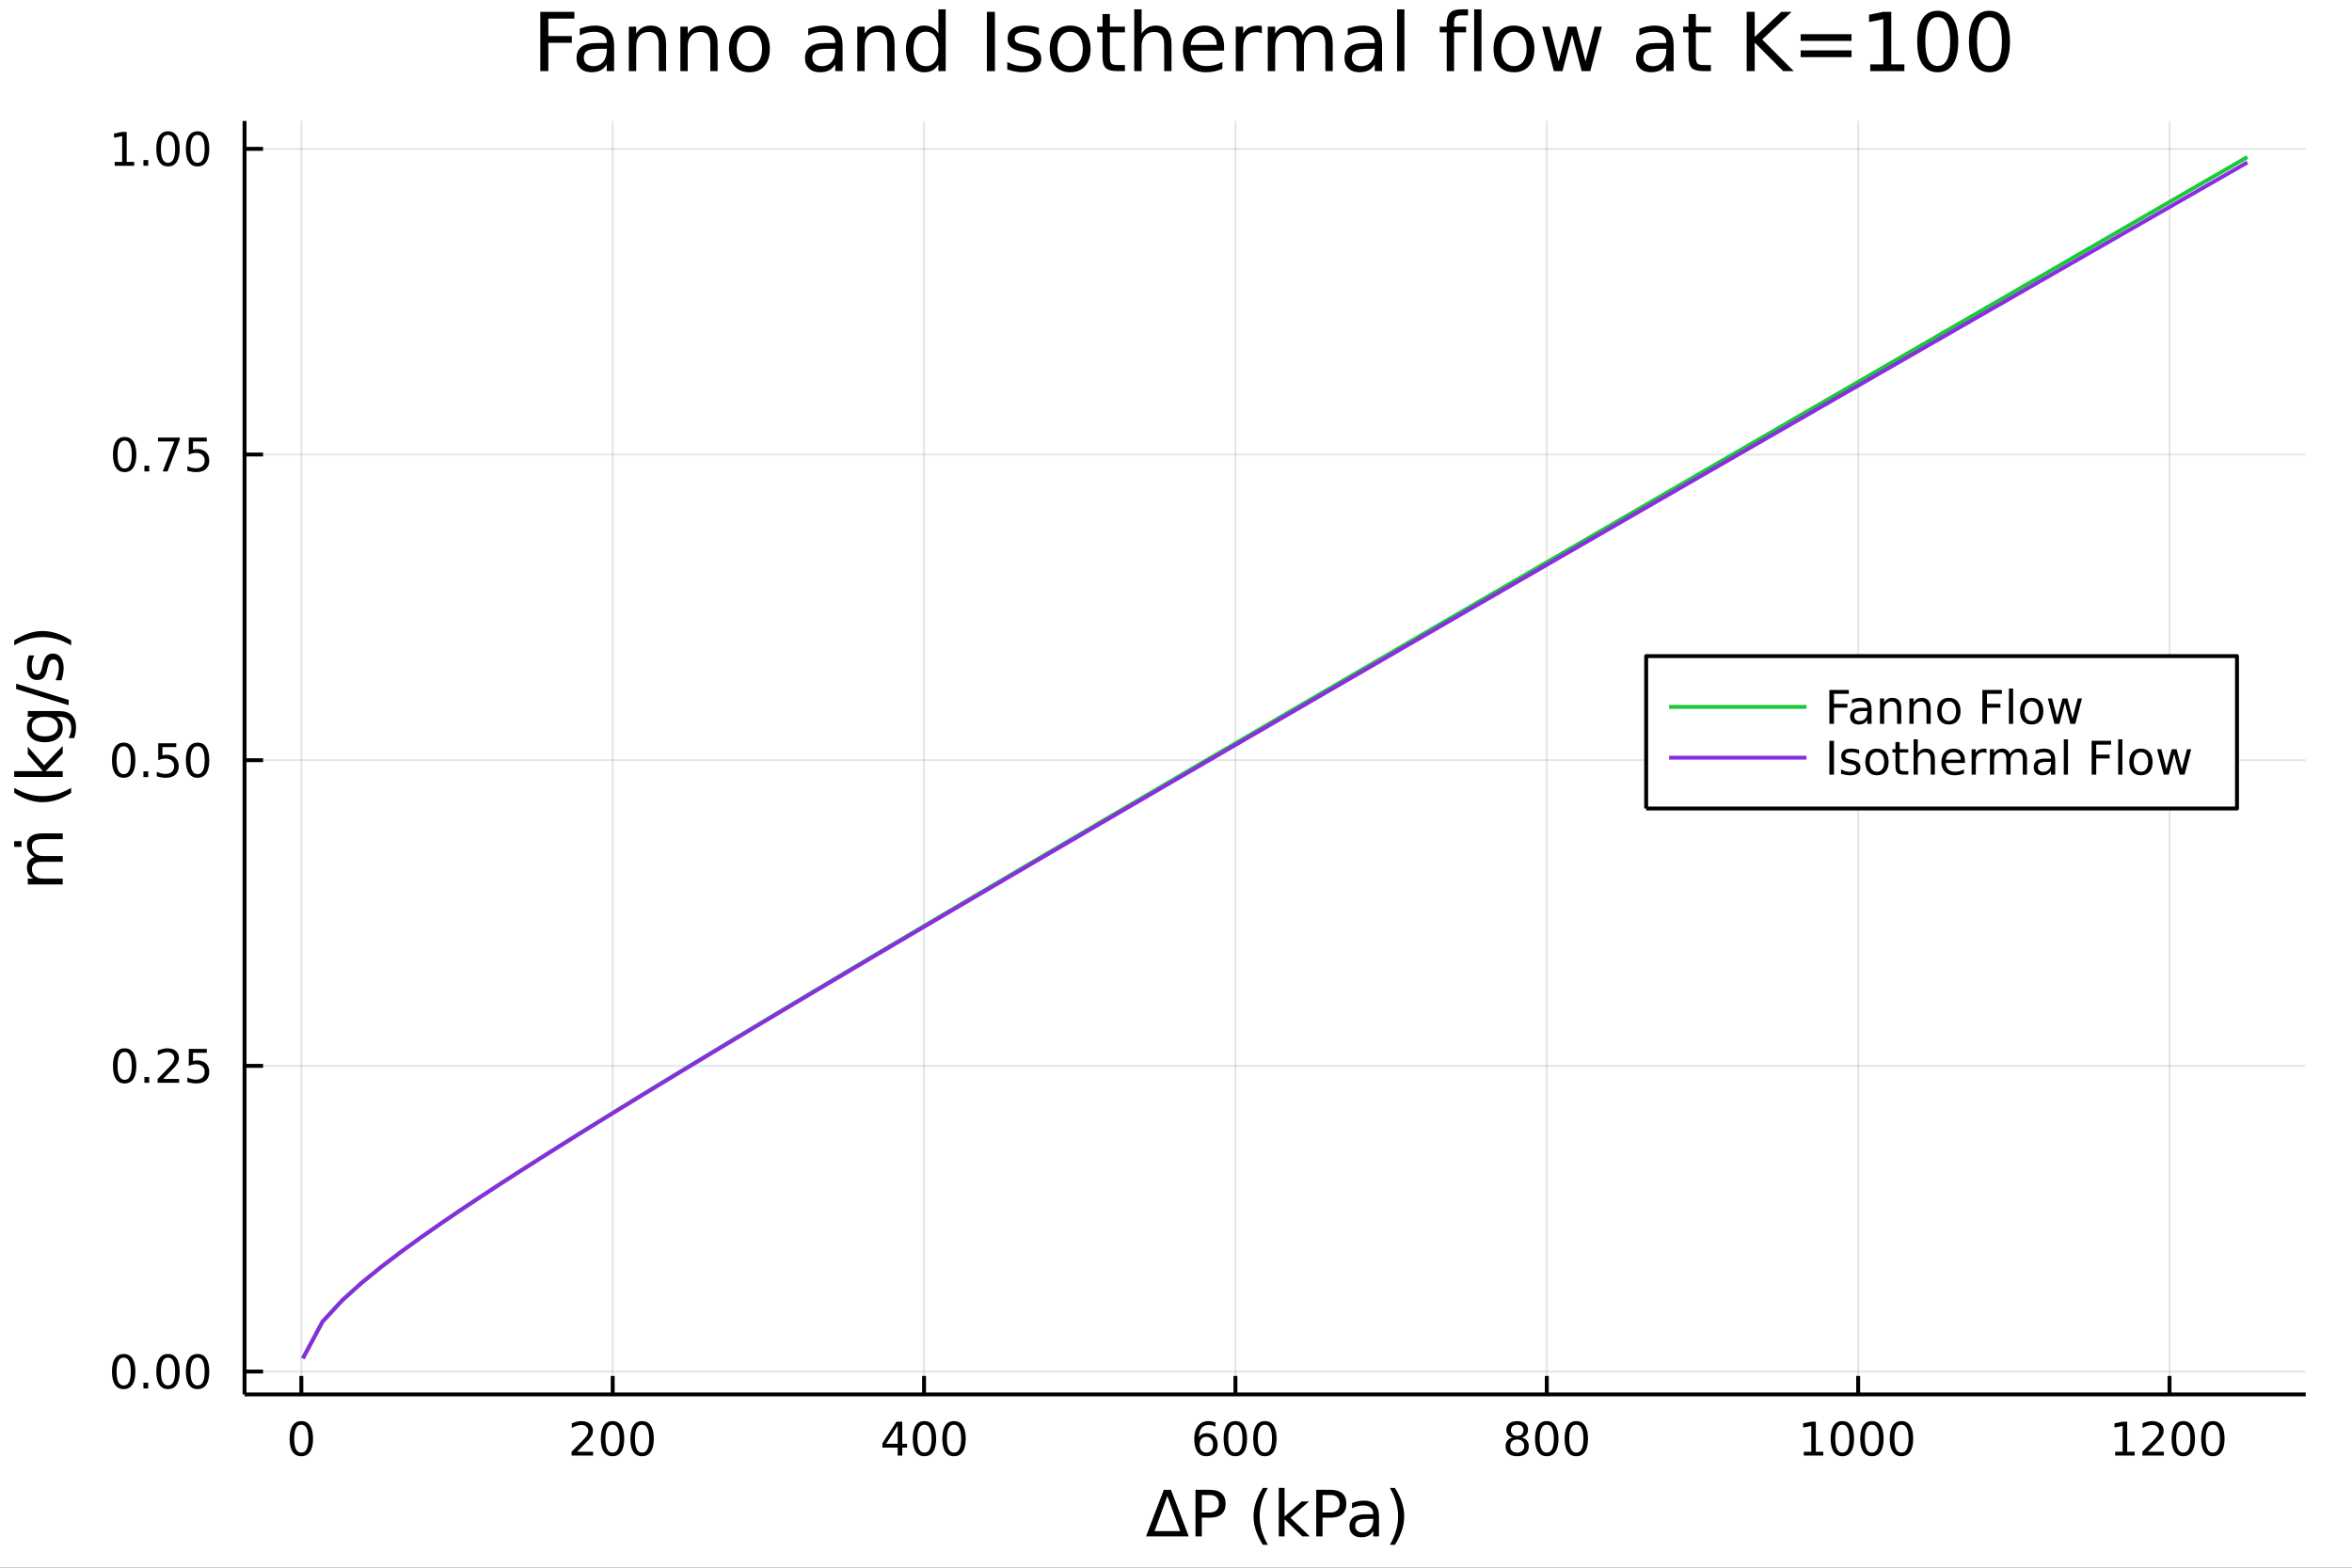 <?xml version="1.0" encoding="utf-8"?>
<svg xmlns="http://www.w3.org/2000/svg" xmlns:xlink="http://www.w3.org/1999/xlink" width="600" height="400" viewBox="0 0 2400 1600">
<rect x="0" y="0" width="2400" height="1600" fill="#333333" stroke="none"/>
<defs>
  <clipPath id="clip480">
    <rect x="0" y="0" width="2400" height="1600"/>
  </clipPath>
</defs>
<path clip-path="url(#clip480)" d="
M0 1600 L2400 1600 L2400 0 L0 0  Z
  " fill="#ffffff" fill-rule="evenodd" fill-opacity="1"/>
<defs>
  <clipPath id="clip481">
    <rect x="480" y="0" width="1681" height="1600"/>
  </clipPath>
</defs>
<path clip-path="url(#clip480)" d="
M249.542 1423.18 L2352.76 1423.18 L2352.76 123.472 L249.542 123.472  Z
  " fill="#ffffff" fill-rule="evenodd" fill-opacity="1"/>
<defs>
  <clipPath id="clip482">
    <rect x="249" y="123" width="2104" height="1301"/>
  </clipPath>
</defs>
<polyline clip-path="url(#clip482)" style="stroke:#000000; stroke-linecap:butt; stroke-linejoin:round; stroke-width:2; stroke-opacity:0.1; fill:none" points="
  307.478,1423.18 307.478,123.472 
  "/>
<polyline clip-path="url(#clip482)" style="stroke:#000000; stroke-linecap:butt; stroke-linejoin:round; stroke-width:2; stroke-opacity:0.1; fill:none" points="
  625.199,1423.18 625.199,123.472 
  "/>
<polyline clip-path="url(#clip482)" style="stroke:#000000; stroke-linecap:butt; stroke-linejoin:round; stroke-width:2; stroke-opacity:0.1; fill:none" points="
  942.919,1423.18 942.919,123.472 
  "/>
<polyline clip-path="url(#clip482)" style="stroke:#000000; stroke-linecap:butt; stroke-linejoin:round; stroke-width:2; stroke-opacity:0.1; fill:none" points="
  1260.64,1423.18 1260.64,123.472 
  "/>
<polyline clip-path="url(#clip482)" style="stroke:#000000; stroke-linecap:butt; stroke-linejoin:round; stroke-width:2; stroke-opacity:0.1; fill:none" points="
  1578.36,1423.18 1578.36,123.472 
  "/>
<polyline clip-path="url(#clip482)" style="stroke:#000000; stroke-linecap:butt; stroke-linejoin:round; stroke-width:2; stroke-opacity:0.1; fill:none" points="
  1896.08,1423.18 1896.08,123.472 
  "/>
<polyline clip-path="url(#clip482)" style="stroke:#000000; stroke-linecap:butt; stroke-linejoin:round; stroke-width:2; stroke-opacity:0.1; fill:none" points="
  2213.8,1423.18 2213.8,123.472 
  "/>
<polyline clip-path="url(#clip480)" style="stroke:#000000; stroke-linecap:butt; stroke-linejoin:round; stroke-width:4; stroke-opacity:1; fill:none" points="
  249.542,1423.18 2352.76,1423.18 
  "/>
<polyline clip-path="url(#clip480)" style="stroke:#000000; stroke-linecap:butt; stroke-linejoin:round; stroke-width:4; stroke-opacity:1; fill:none" points="
  307.478,1423.18 307.478,1404.28 
  "/>
<polyline clip-path="url(#clip480)" style="stroke:#000000; stroke-linecap:butt; stroke-linejoin:round; stroke-width:4; stroke-opacity:1; fill:none" points="
  625.199,1423.18 625.199,1404.28 
  "/>
<polyline clip-path="url(#clip480)" style="stroke:#000000; stroke-linecap:butt; stroke-linejoin:round; stroke-width:4; stroke-opacity:1; fill:none" points="
  942.919,1423.18 942.919,1404.28 
  "/>
<polyline clip-path="url(#clip480)" style="stroke:#000000; stroke-linecap:butt; stroke-linejoin:round; stroke-width:4; stroke-opacity:1; fill:none" points="
  1260.64,1423.18 1260.64,1404.28 
  "/>
<polyline clip-path="url(#clip480)" style="stroke:#000000; stroke-linecap:butt; stroke-linejoin:round; stroke-width:4; stroke-opacity:1; fill:none" points="
  1578.36,1423.18 1578.36,1404.28 
  "/>
<polyline clip-path="url(#clip480)" style="stroke:#000000; stroke-linecap:butt; stroke-linejoin:round; stroke-width:4; stroke-opacity:1; fill:none" points="
  1896.08,1423.18 1896.08,1404.28 
  "/>
<polyline clip-path="url(#clip480)" style="stroke:#000000; stroke-linecap:butt; stroke-linejoin:round; stroke-width:4; stroke-opacity:1; fill:none" points="
  2213.8,1423.18 2213.8,1404.28 
  "/>
<path clip-path="url(#clip480)" d="M307.478 1454.1 Q303.867 1454.1 302.039 1457.66 Q300.233 1461.2 300.233 1468.33 Q300.233 1475.44 302.039 1479.01 Q303.867 1482.55 307.478 1482.55 Q311.113 1482.55 312.918 1479.01 Q314.747 1475.44 314.747 1468.33 Q314.747 1461.2 312.918 1457.66 Q311.113 1454.1 307.478 1454.1 M307.478 1450.39 Q313.289 1450.39 316.344 1455 Q319.423 1459.58 319.423 1468.33 Q319.423 1477.06 316.344 1481.67 Q313.289 1486.25 307.478 1486.25 Q301.668 1486.25 298.59 1481.67 Q295.534 1477.06 295.534 1468.33 Q295.534 1459.58 298.59 1455 Q301.668 1450.39 307.478 1450.39 Z" fill="#000000" fill-rule="evenodd" fill-opacity="1" /><path clip-path="url(#clip480)" d="M588.891 1481.64 L605.21 1481.64 L605.21 1485.58 L583.266 1485.58 L583.266 1481.64 Q585.928 1478.89 590.511 1474.26 Q595.118 1469.61 596.298 1468.27 Q598.544 1465.74 599.423 1464.01 Q600.326 1462.25 600.326 1460.56 Q600.326 1457.8 598.382 1456.07 Q596.461 1454.33 593.359 1454.33 Q591.16 1454.33 588.706 1455.09 Q586.275 1455.86 583.498 1457.41 L583.498 1452.69 Q586.322 1451.55 588.775 1450.97 Q591.229 1450.39 593.266 1450.39 Q598.636 1450.39 601.831 1453.08 Q605.025 1455.77 605.025 1460.26 Q605.025 1462.39 604.215 1464.31 Q603.428 1466.2 601.322 1468.8 Q600.743 1469.47 597.641 1472.69 Q594.539 1475.88 588.891 1481.64 Z" fill="#000000" fill-rule="evenodd" fill-opacity="1" /><path clip-path="url(#clip480)" d="M625.025 1454.1 Q621.414 1454.1 619.585 1457.66 Q617.78 1461.2 617.78 1468.33 Q617.78 1475.44 619.585 1479.01 Q621.414 1482.55 625.025 1482.55 Q628.659 1482.55 630.465 1479.01 Q632.294 1475.44 632.294 1468.33 Q632.294 1461.2 630.465 1457.66 Q628.659 1454.1 625.025 1454.1 M625.025 1450.39 Q630.835 1450.39 633.891 1455 Q636.97 1459.58 636.97 1468.33 Q636.97 1477.06 633.891 1481.67 Q630.835 1486.25 625.025 1486.25 Q619.215 1486.25 616.136 1481.67 Q613.081 1477.06 613.081 1468.33 Q613.081 1459.58 616.136 1455 Q619.215 1450.39 625.025 1450.39 Z" fill="#000000" fill-rule="evenodd" fill-opacity="1" /><path clip-path="url(#clip480)" d="M655.187 1454.1 Q651.576 1454.1 649.747 1457.66 Q647.942 1461.2 647.942 1468.33 Q647.942 1475.44 649.747 1479.01 Q651.576 1482.55 655.187 1482.55 Q658.821 1482.55 660.627 1479.01 Q662.456 1475.44 662.456 1468.33 Q662.456 1461.2 660.627 1457.66 Q658.821 1454.1 655.187 1454.1 M655.187 1450.39 Q660.997 1450.39 664.053 1455 Q667.131 1459.58 667.131 1468.33 Q667.131 1477.06 664.053 1481.67 Q660.997 1486.25 655.187 1486.25 Q649.377 1486.25 646.298 1481.67 Q643.243 1477.06 643.243 1468.33 Q643.243 1459.58 646.298 1455 Q649.377 1450.39 655.187 1450.39 Z" fill="#000000" fill-rule="evenodd" fill-opacity="1" /><path clip-path="url(#clip480)" d="M916.01 1455.09 L904.204 1473.54 L916.01 1473.54 L916.01 1455.09 M914.783 1451.02 L920.662 1451.02 L920.662 1473.54 L925.593 1473.54 L925.593 1477.43 L920.662 1477.43 L920.662 1485.58 L916.01 1485.58 L916.01 1477.43 L900.408 1477.43 L900.408 1472.92 L914.783 1451.02 Z" fill="#000000" fill-rule="evenodd" fill-opacity="1" /><path clip-path="url(#clip480)" d="M943.324 1454.1 Q939.713 1454.1 937.884 1457.66 Q936.079 1461.2 936.079 1468.33 Q936.079 1475.44 937.884 1479.01 Q939.713 1482.55 943.324 1482.55 Q946.959 1482.55 948.764 1479.01 Q950.593 1475.44 950.593 1468.33 Q950.593 1461.2 948.764 1457.66 Q946.959 1454.1 943.324 1454.1 M943.324 1450.39 Q949.134 1450.39 952.19 1455 Q955.269 1459.58 955.269 1468.33 Q955.269 1477.06 952.19 1481.67 Q949.134 1486.25 943.324 1486.25 Q937.514 1486.25 934.435 1481.67 Q931.38 1477.06 931.38 1468.33 Q931.38 1459.58 934.435 1455 Q937.514 1450.39 943.324 1450.39 Z" fill="#000000" fill-rule="evenodd" fill-opacity="1" /><path clip-path="url(#clip480)" d="M973.486 1454.1 Q969.875 1454.1 968.046 1457.66 Q966.241 1461.2 966.241 1468.33 Q966.241 1475.44 968.046 1479.01 Q969.875 1482.55 973.486 1482.55 Q977.12 1482.55 978.926 1479.01 Q980.755 1475.44 980.755 1468.33 Q980.755 1461.2 978.926 1457.66 Q977.12 1454.1 973.486 1454.1 M973.486 1450.39 Q979.296 1450.39 982.352 1455 Q985.431 1459.58 985.431 1468.33 Q985.431 1477.06 982.352 1481.67 Q979.296 1486.25 973.486 1486.25 Q967.676 1486.25 964.597 1481.67 Q961.542 1477.06 961.542 1468.33 Q961.542 1459.58 964.597 1455 Q967.676 1450.39 973.486 1450.39 Z" fill="#000000" fill-rule="evenodd" fill-opacity="1" /><path clip-path="url(#clip480)" d="M1230.96 1466.44 Q1227.82 1466.44 1225.96 1468.59 Q1224.14 1470.74 1224.14 1474.49 Q1224.14 1478.22 1225.96 1480.39 Q1227.82 1482.55 1230.96 1482.55 Q1234.11 1482.55 1235.94 1480.39 Q1237.79 1478.22 1237.79 1474.49 Q1237.79 1470.74 1235.94 1468.59 Q1234.11 1466.44 1230.96 1466.44 M1240.25 1451.78 L1240.25 1456.04 Q1238.49 1455.21 1236.68 1454.77 Q1234.9 1454.33 1233.14 1454.33 Q1228.51 1454.33 1226.06 1457.45 Q1223.63 1460.58 1223.28 1466.9 Q1224.64 1464.89 1226.7 1463.82 Q1228.76 1462.73 1231.24 1462.73 Q1236.45 1462.73 1239.46 1465.9 Q1242.49 1469.05 1242.49 1474.49 Q1242.49 1479.82 1239.34 1483.03 Q1236.2 1486.25 1230.96 1486.25 Q1224.97 1486.25 1221.8 1481.67 Q1218.63 1477.06 1218.63 1468.33 Q1218.63 1460.14 1222.51 1455.28 Q1226.4 1450.39 1232.95 1450.39 Q1234.71 1450.39 1236.5 1450.74 Q1238.3 1451.09 1240.25 1451.78 Z" fill="#000000" fill-rule="evenodd" fill-opacity="1" /><path clip-path="url(#clip480)" d="M1260.55 1454.1 Q1256.94 1454.1 1255.11 1457.66 Q1253.3 1461.2 1253.3 1468.33 Q1253.3 1475.44 1255.11 1479.01 Q1256.94 1482.55 1260.55 1482.55 Q1264.18 1482.55 1265.99 1479.01 Q1267.82 1475.44 1267.82 1468.33 Q1267.82 1461.2 1265.99 1457.66 Q1264.18 1454.1 1260.55 1454.1 M1260.55 1450.39 Q1266.36 1450.39 1269.41 1455 Q1272.49 1459.58 1272.49 1468.33 Q1272.49 1477.06 1269.41 1481.67 Q1266.36 1486.25 1260.55 1486.25 Q1254.74 1486.25 1251.66 1481.67 Q1248.6 1477.06 1248.6 1468.33 Q1248.6 1459.58 1251.66 1455 Q1254.74 1450.39 1260.55 1450.39 Z" fill="#000000" fill-rule="evenodd" fill-opacity="1" /><path clip-path="url(#clip480)" d="M1290.71 1454.1 Q1287.1 1454.1 1285.27 1457.66 Q1283.46 1461.2 1283.46 1468.33 Q1283.46 1475.44 1285.27 1479.01 Q1287.1 1482.55 1290.71 1482.55 Q1294.34 1482.55 1296.15 1479.01 Q1297.98 1475.44 1297.98 1468.33 Q1297.98 1461.2 1296.15 1457.66 Q1294.34 1454.1 1290.71 1454.1 M1290.71 1450.39 Q1296.52 1450.39 1299.57 1455 Q1302.65 1459.58 1302.65 1468.33 Q1302.65 1477.06 1299.57 1481.67 Q1296.52 1486.25 1290.71 1486.25 Q1284.9 1486.25 1281.82 1481.67 Q1278.76 1477.06 1278.76 1468.33 Q1278.76 1459.58 1281.82 1455 Q1284.9 1450.39 1290.71 1450.39 Z" fill="#000000" fill-rule="evenodd" fill-opacity="1" /><path clip-path="url(#clip480)" d="M1548.15 1469.17 Q1544.82 1469.17 1542.9 1470.95 Q1541 1472.73 1541 1475.86 Q1541 1478.98 1542.9 1480.77 Q1544.82 1482.55 1548.15 1482.55 Q1551.49 1482.55 1553.41 1480.77 Q1555.33 1478.96 1555.33 1475.86 Q1555.33 1472.73 1553.41 1470.95 Q1551.51 1469.17 1548.15 1469.17 M1543.48 1467.18 Q1540.47 1466.44 1538.78 1464.38 Q1537.11 1462.32 1537.11 1459.35 Q1537.11 1455.21 1540.05 1452.8 Q1543.01 1450.39 1548.15 1450.39 Q1553.31 1450.39 1556.25 1452.8 Q1559.19 1455.21 1559.19 1459.35 Q1559.19 1462.32 1557.5 1464.38 Q1555.84 1466.44 1552.85 1467.18 Q1556.23 1467.96 1558.11 1470.26 Q1560 1472.55 1560 1475.86 Q1560 1480.88 1556.92 1483.57 Q1553.87 1486.25 1548.15 1486.25 Q1542.43 1486.25 1539.36 1483.57 Q1536.3 1480.88 1536.3 1475.86 Q1536.3 1472.55 1538.2 1470.26 Q1540.1 1467.96 1543.48 1467.18 M1541.76 1459.79 Q1541.76 1462.48 1543.43 1463.98 Q1545.12 1465.49 1548.15 1465.49 Q1551.16 1465.49 1552.85 1463.98 Q1554.56 1462.48 1554.56 1459.79 Q1554.56 1457.11 1552.85 1455.6 Q1551.16 1454.1 1548.15 1454.1 Q1545.12 1454.1 1543.43 1455.6 Q1541.76 1457.11 1541.76 1459.79 Z" fill="#000000" fill-rule="evenodd" fill-opacity="1" /><path clip-path="url(#clip480)" d="M1578.31 1454.1 Q1574.7 1454.1 1572.87 1457.66 Q1571.07 1461.2 1571.07 1468.33 Q1571.07 1475.44 1572.87 1479.01 Q1574.7 1482.55 1578.31 1482.55 Q1581.95 1482.55 1583.75 1479.01 Q1585.58 1475.44 1585.58 1468.33 Q1585.58 1461.2 1583.75 1457.66 Q1581.95 1454.1 1578.31 1454.1 M1578.31 1450.39 Q1584.12 1450.39 1587.18 1455 Q1590.26 1459.58 1590.26 1468.33 Q1590.26 1477.06 1587.18 1481.67 Q1584.12 1486.25 1578.31 1486.25 Q1572.5 1486.25 1569.42 1481.67 Q1566.37 1477.06 1566.37 1468.33 Q1566.37 1459.58 1569.42 1455 Q1572.5 1450.39 1578.31 1450.39 Z" fill="#000000" fill-rule="evenodd" fill-opacity="1" /><path clip-path="url(#clip480)" d="M1608.48 1454.1 Q1604.86 1454.1 1603.04 1457.66 Q1601.23 1461.2 1601.23 1468.33 Q1601.23 1475.44 1603.04 1479.01 Q1604.86 1482.55 1608.48 1482.55 Q1612.11 1482.55 1613.92 1479.01 Q1615.74 1475.44 1615.74 1468.33 Q1615.74 1461.2 1613.92 1457.66 Q1612.11 1454.1 1608.48 1454.1 M1608.48 1450.39 Q1614.29 1450.39 1617.34 1455 Q1620.42 1459.58 1620.42 1468.33 Q1620.42 1477.06 1617.34 1481.67 Q1614.29 1486.25 1608.48 1486.25 Q1602.67 1486.25 1599.59 1481.67 Q1596.53 1477.06 1596.53 1468.33 Q1596.53 1459.58 1599.59 1455 Q1602.67 1450.39 1608.48 1450.39 Z" fill="#000000" fill-rule="evenodd" fill-opacity="1" /><path clip-path="url(#clip480)" d="M1840.61 1481.64 L1848.25 1481.64 L1848.25 1455.28 L1839.93 1456.95 L1839.93 1452.69 L1848.2 1451.02 L1852.87 1451.02 L1852.87 1481.64 L1860.51 1481.64 L1860.51 1485.58 L1840.61 1485.58 L1840.61 1481.64 Z" fill="#000000" fill-rule="evenodd" fill-opacity="1" /><path clip-path="url(#clip480)" d="M1879.96 1454.1 Q1876.35 1454.1 1874.52 1457.66 Q1872.71 1461.2 1872.71 1468.33 Q1872.71 1475.44 1874.52 1479.01 Q1876.35 1482.55 1879.96 1482.55 Q1883.59 1482.55 1885.4 1479.01 Q1887.23 1475.44 1887.23 1468.33 Q1887.23 1461.2 1885.4 1457.66 Q1883.59 1454.1 1879.96 1454.1 M1879.96 1450.39 Q1885.77 1450.39 1888.82 1455 Q1891.9 1459.58 1891.9 1468.33 Q1891.9 1477.06 1888.82 1481.67 Q1885.77 1486.25 1879.96 1486.25 Q1874.15 1486.25 1871.07 1481.67 Q1868.01 1477.06 1868.01 1468.33 Q1868.01 1459.58 1871.07 1455 Q1874.15 1450.39 1879.96 1450.39 Z" fill="#000000" fill-rule="evenodd" fill-opacity="1" /><path clip-path="url(#clip480)" d="M1910.12 1454.1 Q1906.51 1454.1 1904.68 1457.66 Q1902.87 1461.2 1902.87 1468.33 Q1902.87 1475.44 1904.68 1479.01 Q1906.51 1482.55 1910.12 1482.55 Q1913.75 1482.55 1915.56 1479.01 Q1917.39 1475.44 1917.39 1468.33 Q1917.39 1461.2 1915.56 1457.66 Q1913.75 1454.1 1910.12 1454.1 M1910.12 1450.39 Q1915.93 1450.39 1918.99 1455 Q1922.06 1459.58 1922.06 1468.33 Q1922.06 1477.06 1918.99 1481.67 Q1915.93 1486.25 1910.12 1486.25 Q1904.31 1486.25 1901.23 1481.67 Q1898.18 1477.06 1898.18 1468.33 Q1898.18 1459.58 1901.23 1455 Q1904.31 1450.39 1910.12 1450.39 Z" fill="#000000" fill-rule="evenodd" fill-opacity="1" /><path clip-path="url(#clip480)" d="M1940.28 1454.1 Q1936.67 1454.1 1934.84 1457.66 Q1933.04 1461.2 1933.04 1468.33 Q1933.04 1475.44 1934.84 1479.01 Q1936.67 1482.55 1940.28 1482.55 Q1943.92 1482.55 1945.72 1479.01 Q1947.55 1475.44 1947.55 1468.33 Q1947.55 1461.2 1945.72 1457.66 Q1943.92 1454.1 1940.28 1454.1 M1940.28 1450.39 Q1946.09 1450.39 1949.15 1455 Q1952.23 1459.58 1952.23 1468.33 Q1952.23 1477.06 1949.15 1481.67 Q1946.09 1486.25 1940.28 1486.25 Q1934.47 1486.25 1931.39 1481.67 Q1928.34 1477.06 1928.34 1468.33 Q1928.34 1459.58 1931.39 1455 Q1934.47 1450.39 1940.28 1450.39 Z" fill="#000000" fill-rule="evenodd" fill-opacity="1" /><path clip-path="url(#clip480)" d="M2158.33 1481.64 L2165.97 1481.64 L2165.97 1455.28 L2157.66 1456.95 L2157.66 1452.69 L2165.92 1451.02 L2170.6 1451.02 L2170.6 1481.64 L2178.23 1481.64 L2178.23 1485.58 L2158.33 1485.58 L2158.33 1481.64 Z" fill="#000000" fill-rule="evenodd" fill-opacity="1" /><path clip-path="url(#clip480)" d="M2191.71 1481.64 L2208.03 1481.64 L2208.03 1485.58 L2186.08 1485.58 L2186.08 1481.64 Q2188.74 1478.89 2193.33 1474.26 Q2197.93 1469.61 2199.11 1468.27 Q2201.36 1465.74 2202.24 1464.01 Q2203.14 1462.25 2203.14 1460.56 Q2203.14 1457.8 2201.2 1456.07 Q2199.28 1454.33 2196.17 1454.33 Q2193.97 1454.33 2191.52 1455.09 Q2189.09 1455.86 2186.31 1457.41 L2186.31 1452.69 Q2189.14 1451.55 2191.59 1450.97 Q2194.04 1450.39 2196.08 1450.39 Q2201.45 1450.39 2204.65 1453.08 Q2207.84 1455.77 2207.84 1460.26 Q2207.84 1462.39 2207.03 1464.31 Q2206.24 1466.2 2204.14 1468.8 Q2203.56 1469.47 2200.46 1472.69 Q2197.35 1475.88 2191.71 1481.64 Z" fill="#000000" fill-rule="evenodd" fill-opacity="1" /><path clip-path="url(#clip480)" d="M2227.84 1454.1 Q2224.23 1454.1 2222.4 1457.66 Q2220.59 1461.2 2220.59 1468.33 Q2220.59 1475.44 2222.4 1479.01 Q2224.23 1482.55 2227.84 1482.55 Q2231.47 1482.55 2233.28 1479.01 Q2235.11 1475.44 2235.11 1468.33 Q2235.11 1461.2 2233.28 1457.66 Q2231.47 1454.1 2227.84 1454.1 M2227.84 1450.39 Q2233.65 1450.39 2236.71 1455 Q2239.78 1459.58 2239.78 1468.33 Q2239.78 1477.06 2236.71 1481.67 Q2233.65 1486.25 2227.84 1486.25 Q2222.03 1486.25 2218.95 1481.67 Q2215.9 1477.06 2215.9 1468.33 Q2215.9 1459.58 2218.95 1455 Q2222.03 1450.39 2227.84 1450.39 Z" fill="#000000" fill-rule="evenodd" fill-opacity="1" /><path clip-path="url(#clip480)" d="M2258 1454.1 Q2254.39 1454.1 2252.56 1457.66 Q2250.76 1461.2 2250.76 1468.33 Q2250.76 1475.44 2252.56 1479.01 Q2254.39 1482.55 2258 1482.55 Q2261.64 1482.55 2263.44 1479.01 Q2265.27 1475.44 2265.27 1468.33 Q2265.27 1461.2 2263.44 1457.66 Q2261.64 1454.1 2258 1454.1 M2258 1450.39 Q2263.81 1450.39 2266.87 1455 Q2269.95 1459.58 2269.95 1468.33 Q2269.95 1477.06 2266.87 1481.67 Q2263.81 1486.25 2258 1486.25 Q2252.19 1486.25 2249.11 1481.67 Q2246.06 1477.06 2246.06 1468.33 Q2246.06 1459.58 2249.11 1455 Q2252.19 1450.39 2258 1450.39 Z" fill="#000000" fill-rule="evenodd" fill-opacity="1" /><path clip-path="url(#clip480)" d="M1191.2 1526.86 L1178.15 1562.7 L1204.28 1562.7 L1191.2 1526.86 M1169.43 1568.04 L1187.57 1520.52 L1194.86 1520.52 L1212.97 1568.04 L1169.43 1568.04 Z" fill="#000000" fill-rule="evenodd" fill-opacity="1" /><path clip-path="url(#clip480)" d="M1226.34 1525.81 L1226.34 1543.66 L1234.42 1543.66 Q1238.91 1543.66 1241.36 1541.34 Q1243.81 1539.02 1243.81 1534.72 Q1243.81 1530.45 1241.36 1528.13 Q1238.91 1525.81 1234.42 1525.81 L1226.34 1525.81 M1219.91 1520.52 L1234.42 1520.52 Q1242.41 1520.52 1246.48 1524.15 Q1250.59 1527.75 1250.59 1534.72 Q1250.59 1541.75 1246.48 1545.35 Q1242.41 1548.95 1234.42 1548.95 L1226.34 1548.95 L1226.34 1568.04 L1219.91 1568.04 L1219.91 1520.52 Z" fill="#000000" fill-rule="evenodd" fill-opacity="1" /><path clip-path="url(#clip480)" d="M1293.75 1518.58 Q1289.48 1525.9 1287.41 1533.06 Q1285.35 1540.23 1285.35 1547.58 Q1285.35 1554.93 1287.41 1562.16 Q1289.52 1569.35 1293.75 1576.64 L1288.66 1576.64 Q1283.88 1569.16 1281.49 1561.93 Q1279.14 1554.71 1279.14 1547.58 Q1279.14 1540.48 1281.49 1533.29 Q1283.85 1526.09 1288.66 1518.58 L1293.75 1518.58 Z" fill="#000000" fill-rule="evenodd" fill-opacity="1" /><path clip-path="url(#clip480)" d="M1304.89 1518.52 L1310.78 1518.52 L1310.78 1547.77 L1328.25 1532.4 L1335.73 1532.4 L1316.82 1549.07 L1336.53 1568.04 L1328.89 1568.04 L1310.78 1550.63 L1310.78 1568.04 L1304.89 1568.04 L1304.89 1518.52 Z" fill="#000000" fill-rule="evenodd" fill-opacity="1" /><path clip-path="url(#clip480)" d="M1349.54 1525.81 L1349.54 1543.66 L1357.63 1543.66 Q1362.12 1543.66 1364.57 1541.34 Q1367.02 1539.02 1367.02 1534.72 Q1367.02 1530.45 1364.57 1528.13 Q1362.12 1525.81 1357.63 1525.81 L1349.54 1525.81 M1343.11 1520.52 L1357.63 1520.52 Q1365.62 1520.52 1369.69 1524.15 Q1373.8 1527.75 1373.8 1534.72 Q1373.8 1541.75 1369.69 1545.35 Q1365.62 1548.95 1357.63 1548.95 L1349.54 1548.95 L1349.54 1568.04 L1343.11 1568.04 L1343.11 1520.52 Z" fill="#000000" fill-rule="evenodd" fill-opacity="1" /><path clip-path="url(#clip480)" d="M1395.44 1550.12 Q1388.34 1550.12 1385.61 1551.75 Q1382.87 1553.37 1382.87 1557.29 Q1382.87 1560.4 1384.91 1562.25 Q1386.97 1564.07 1390.51 1564.07 Q1395.38 1564.07 1398.31 1560.63 Q1401.27 1557.16 1401.27 1551.43 L1401.27 1550.12 L1395.44 1550.12 M1407.12 1547.71 L1407.12 1568.04 L1401.27 1568.04 L1401.27 1562.63 Q1399.26 1565.88 1396.27 1567.44 Q1393.28 1568.97 1388.95 1568.97 Q1383.47 1568.97 1380.23 1565.91 Q1377.01 1562.82 1377.01 1557.67 Q1377.01 1551.65 1381.02 1548.6 Q1385.06 1545.54 1393.05 1545.54 L1401.27 1545.54 L1401.27 1544.97 Q1401.27 1540.93 1398.59 1538.73 Q1395.95 1536.5 1391.14 1536.5 Q1388.09 1536.5 1385.19 1537.23 Q1382.3 1537.97 1379.62 1539.43 L1379.62 1534.02 Q1382.84 1532.78 1385.86 1532.17 Q1388.88 1531.54 1391.75 1531.54 Q1399.48 1531.54 1403.3 1535.55 Q1407.12 1539.56 1407.12 1547.71 Z" fill="#000000" fill-rule="evenodd" fill-opacity="1" /><path clip-path="url(#clip480)" d="M1418.26 1518.58 L1423.35 1518.58 Q1428.13 1526.09 1430.48 1533.29 Q1432.87 1540.48 1432.87 1547.58 Q1432.87 1554.71 1430.48 1561.93 Q1428.13 1569.16 1423.35 1576.64 L1418.26 1576.64 Q1422.5 1569.35 1424.56 1562.16 Q1426.66 1554.93 1426.66 1547.58 Q1426.66 1540.23 1424.56 1533.06 Q1422.5 1525.9 1418.26 1518.58 Z" fill="#000000" fill-rule="evenodd" fill-opacity="1" /><polyline clip-path="url(#clip482)" style="stroke:#000000; stroke-linecap:butt; stroke-linejoin:round; stroke-width:2; stroke-opacity:0.1; fill:none" points="
  249.542,1399.8 2352.76,1399.8 
  "/>
<polyline clip-path="url(#clip482)" style="stroke:#000000; stroke-linecap:butt; stroke-linejoin:round; stroke-width:2; stroke-opacity:0.1; fill:none" points="
  249.542,1087.83 2352.76,1087.83 
  "/>
<polyline clip-path="url(#clip482)" style="stroke:#000000; stroke-linecap:butt; stroke-linejoin:round; stroke-width:2; stroke-opacity:0.1; fill:none" points="
  249.542,775.856 2352.76,775.856 
  "/>
<polyline clip-path="url(#clip482)" style="stroke:#000000; stroke-linecap:butt; stroke-linejoin:round; stroke-width:2; stroke-opacity:0.1; fill:none" points="
  249.542,463.886 2352.76,463.886 
  "/>
<polyline clip-path="url(#clip482)" style="stroke:#000000; stroke-linecap:butt; stroke-linejoin:round; stroke-width:2; stroke-opacity:0.1; fill:none" points="
  249.542,151.915 2352.76,151.915 
  "/>
<polyline clip-path="url(#clip480)" style="stroke:#000000; stroke-linecap:butt; stroke-linejoin:round; stroke-width:4; stroke-opacity:1; fill:none" points="
  249.542,1423.18 249.542,123.472 
  "/>
<polyline clip-path="url(#clip480)" style="stroke:#000000; stroke-linecap:butt; stroke-linejoin:round; stroke-width:4; stroke-opacity:1; fill:none" points="
  249.542,1399.8 268.44,1399.8 
  "/>
<polyline clip-path="url(#clip480)" style="stroke:#000000; stroke-linecap:butt; stroke-linejoin:round; stroke-width:4; stroke-opacity:1; fill:none" points="
  249.542,1087.83 268.44,1087.83 
  "/>
<polyline clip-path="url(#clip480)" style="stroke:#000000; stroke-linecap:butt; stroke-linejoin:round; stroke-width:4; stroke-opacity:1; fill:none" points="
  249.542,775.856 268.44,775.856 
  "/>
<polyline clip-path="url(#clip480)" style="stroke:#000000; stroke-linecap:butt; stroke-linejoin:round; stroke-width:4; stroke-opacity:1; fill:none" points="
  249.542,463.886 268.44,463.886 
  "/>
<polyline clip-path="url(#clip480)" style="stroke:#000000; stroke-linecap:butt; stroke-linejoin:round; stroke-width:4; stroke-opacity:1; fill:none" points="
  249.542,151.915 268.44,151.915 
  "/>
<path clip-path="url(#clip480)" d="M126.205 1385.6 Q122.593 1385.6 120.765 1389.16 Q118.959 1392.7 118.959 1399.83 Q118.959 1406.94 120.765 1410.5 Q122.593 1414.04 126.205 1414.04 Q129.839 1414.04 131.644 1410.5 Q133.473 1406.94 133.473 1399.83 Q133.473 1392.7 131.644 1389.16 Q129.839 1385.6 126.205 1385.6 M126.205 1381.89 Q132.015 1381.89 135.07 1386.5 Q138.149 1391.08 138.149 1399.83 Q138.149 1408.56 135.07 1413.17 Q132.015 1417.75 126.205 1417.75 Q120.394 1417.75 117.316 1413.17 Q114.26 1408.56 114.26 1399.83 Q114.26 1391.08 117.316 1386.5 Q120.394 1381.89 126.205 1381.89 Z" fill="#000000" fill-rule="evenodd" fill-opacity="1" /><path clip-path="url(#clip480)" d="M146.366 1411.2 L151.251 1411.2 L151.251 1417.08 L146.366 1417.08 L146.366 1411.2 Z" fill="#000000" fill-rule="evenodd" fill-opacity="1" /><path clip-path="url(#clip480)" d="M171.436 1385.6 Q167.825 1385.6 165.996 1389.16 Q164.19 1392.7 164.19 1399.83 Q164.19 1406.94 165.996 1410.5 Q167.825 1414.04 171.436 1414.04 Q175.07 1414.04 176.876 1410.5 Q178.704 1406.94 178.704 1399.83 Q178.704 1392.7 176.876 1389.16 Q175.07 1385.6 171.436 1385.6 M171.436 1381.89 Q177.246 1381.89 180.301 1386.5 Q183.38 1391.08 183.38 1399.83 Q183.38 1408.56 180.301 1413.17 Q177.246 1417.75 171.436 1417.75 Q165.626 1417.75 162.547 1413.17 Q159.491 1408.56 159.491 1399.83 Q159.491 1391.08 162.547 1386.5 Q165.626 1381.89 171.436 1381.89 Z" fill="#000000" fill-rule="evenodd" fill-opacity="1" /><path clip-path="url(#clip480)" d="M201.598 1385.6 Q197.987 1385.6 196.158 1389.16 Q194.352 1392.7 194.352 1399.83 Q194.352 1406.94 196.158 1410.5 Q197.987 1414.04 201.598 1414.04 Q205.232 1414.04 207.037 1410.5 Q208.866 1406.94 208.866 1399.83 Q208.866 1392.7 207.037 1389.16 Q205.232 1385.6 201.598 1385.6 M201.598 1381.89 Q207.408 1381.89 210.463 1386.5 Q213.542 1391.08 213.542 1399.83 Q213.542 1408.56 210.463 1413.17 Q207.408 1417.75 201.598 1417.75 Q195.787 1417.75 192.709 1413.17 Q189.653 1408.56 189.653 1399.83 Q189.653 1391.08 192.709 1386.5 Q195.787 1381.89 201.598 1381.89 Z" fill="#000000" fill-rule="evenodd" fill-opacity="1" /><path clip-path="url(#clip480)" d="M127.2 1073.63 Q123.589 1073.63 121.76 1077.19 Q119.955 1080.73 119.955 1087.86 Q119.955 1094.97 121.76 1098.53 Q123.589 1102.07 127.2 1102.07 Q130.834 1102.07 132.64 1098.53 Q134.468 1094.97 134.468 1087.86 Q134.468 1080.73 132.64 1077.19 Q130.834 1073.63 127.2 1073.63 M127.2 1069.92 Q133.01 1069.92 136.066 1074.53 Q139.144 1079.11 139.144 1087.86 Q139.144 1096.59 136.066 1101.19 Q133.01 1105.78 127.2 1105.78 Q121.39 1105.78 118.311 1101.19 Q115.256 1096.59 115.256 1087.86 Q115.256 1079.11 118.311 1074.53 Q121.39 1069.92 127.2 1069.92 Z" fill="#000000" fill-rule="evenodd" fill-opacity="1" /><path clip-path="url(#clip480)" d="M147.362 1099.23 L152.246 1099.23 L152.246 1105.11 L147.362 1105.11 L147.362 1099.23 Z" fill="#000000" fill-rule="evenodd" fill-opacity="1" /><path clip-path="url(#clip480)" d="M166.459 1101.17 L182.778 1101.17 L182.778 1105.11 L160.834 1105.11 L160.834 1101.17 Q163.496 1098.42 168.079 1093.79 Q172.686 1089.13 173.866 1087.79 Q176.112 1085.27 176.991 1083.53 Q177.894 1081.77 177.894 1080.08 Q177.894 1077.33 175.95 1075.59 Q174.028 1073.86 170.927 1073.86 Q168.727 1073.86 166.274 1074.62 Q163.843 1075.38 161.065 1076.94 L161.065 1072.21 Q163.89 1071.08 166.343 1070.5 Q168.797 1069.92 170.834 1069.92 Q176.204 1069.92 179.399 1072.61 Q182.593 1075.29 182.593 1079.78 Q182.593 1081.91 181.783 1083.83 Q180.996 1085.73 178.889 1088.32 Q178.311 1089 175.209 1092.21 Q172.107 1095.41 166.459 1101.17 Z" fill="#000000" fill-rule="evenodd" fill-opacity="1" /><path clip-path="url(#clip480)" d="M192.639 1070.55 L210.996 1070.55 L210.996 1074.48 L196.922 1074.48 L196.922 1082.95 Q197.94 1082.61 198.959 1082.44 Q199.977 1082.26 200.996 1082.26 Q206.783 1082.26 210.162 1085.43 Q213.542 1088.6 213.542 1094.02 Q213.542 1099.6 210.07 1102.7 Q206.598 1105.78 200.278 1105.78 Q198.102 1105.78 195.834 1105.41 Q193.588 1105.04 191.181 1104.3 L191.181 1099.6 Q193.264 1100.73 195.487 1101.29 Q197.709 1101.84 200.186 1101.84 Q204.19 1101.84 206.528 1099.74 Q208.866 1097.63 208.866 1094.02 Q208.866 1090.41 206.528 1088.3 Q204.19 1086.19 200.186 1086.19 Q198.311 1086.19 196.436 1086.61 Q194.584 1087.03 192.639 1087.91 L192.639 1070.55 Z" fill="#000000" fill-rule="evenodd" fill-opacity="1" /><path clip-path="url(#clip480)" d="M126.205 761.655 Q122.593 761.655 120.765 765.22 Q118.959 768.761 118.959 775.891 Q118.959 782.997 120.765 786.562 Q122.593 790.104 126.205 790.104 Q129.839 790.104 131.644 786.562 Q133.473 782.997 133.473 775.891 Q133.473 768.761 131.644 765.22 Q129.839 761.655 126.205 761.655 M126.205 757.951 Q132.015 757.951 135.07 762.558 Q138.149 767.141 138.149 775.891 Q138.149 784.618 135.07 789.224 Q132.015 793.807 126.205 793.807 Q120.394 793.807 117.316 789.224 Q114.26 784.618 114.26 775.891 Q114.26 767.141 117.316 762.558 Q120.394 757.951 126.205 757.951 Z" fill="#000000" fill-rule="evenodd" fill-opacity="1" /><path clip-path="url(#clip480)" d="M146.366 787.256 L151.251 787.256 L151.251 793.136 L146.366 793.136 L146.366 787.256 Z" fill="#000000" fill-rule="evenodd" fill-opacity="1" /><path clip-path="url(#clip480)" d="M161.482 758.576 L179.839 758.576 L179.839 762.511 L165.765 762.511 L165.765 770.983 Q166.783 770.636 167.802 770.474 Q168.82 770.289 169.839 770.289 Q175.626 770.289 179.005 773.46 Q182.385 776.632 182.385 782.048 Q182.385 787.627 178.913 790.729 Q175.44 793.807 169.121 793.807 Q166.945 793.807 164.677 793.437 Q162.431 793.067 160.024 792.326 L160.024 787.627 Q162.107 788.761 164.329 789.317 Q166.552 789.872 169.028 789.872 Q173.033 789.872 175.371 787.766 Q177.709 785.659 177.709 782.048 Q177.709 778.437 175.371 776.331 Q173.033 774.224 169.028 774.224 Q167.153 774.224 165.278 774.641 Q163.427 775.057 161.482 775.937 L161.482 758.576 Z" fill="#000000" fill-rule="evenodd" fill-opacity="1" /><path clip-path="url(#clip480)" d="M201.598 761.655 Q197.987 761.655 196.158 765.22 Q194.352 768.761 194.352 775.891 Q194.352 782.997 196.158 786.562 Q197.987 790.104 201.598 790.104 Q205.232 790.104 207.037 786.562 Q208.866 782.997 208.866 775.891 Q208.866 768.761 207.037 765.22 Q205.232 761.655 201.598 761.655 M201.598 757.951 Q207.408 757.951 210.463 762.558 Q213.542 767.141 213.542 775.891 Q213.542 784.618 210.463 789.224 Q207.408 793.807 201.598 793.807 Q195.787 793.807 192.709 789.224 Q189.653 784.618 189.653 775.891 Q189.653 767.141 192.709 762.558 Q195.787 757.951 201.598 757.951 Z" fill="#000000" fill-rule="evenodd" fill-opacity="1" /><path clip-path="url(#clip480)" d="M127.2 449.684 Q123.589 449.684 121.76 453.249 Q119.955 456.791 119.955 463.92 Q119.955 471.027 121.76 474.591 Q123.589 478.133 127.2 478.133 Q130.834 478.133 132.64 474.591 Q134.468 471.027 134.468 463.92 Q134.468 456.791 132.64 453.249 Q130.834 449.684 127.2 449.684 M127.2 445.981 Q133.01 445.981 136.066 450.587 Q139.144 455.17 139.144 463.92 Q139.144 472.647 136.066 477.253 Q133.01 481.837 127.2 481.837 Q121.39 481.837 118.311 477.253 Q115.256 472.647 115.256 463.92 Q115.256 455.17 118.311 450.587 Q121.39 445.981 127.2 445.981 Z" fill="#000000" fill-rule="evenodd" fill-opacity="1" /><path clip-path="url(#clip480)" d="M147.362 475.286 L152.246 475.286 L152.246 481.166 L147.362 481.166 L147.362 475.286 Z" fill="#000000" fill-rule="evenodd" fill-opacity="1" /><path clip-path="url(#clip480)" d="M161.251 446.606 L183.473 446.606 L183.473 448.596 L170.927 481.166 L166.042 481.166 L177.848 450.541 L161.251 450.541 L161.251 446.606 Z" fill="#000000" fill-rule="evenodd" fill-opacity="1" /><path clip-path="url(#clip480)" d="M192.639 446.606 L210.996 446.606 L210.996 450.541 L196.922 450.541 L196.922 459.013 Q197.94 458.666 198.959 458.504 Q199.977 458.318 200.996 458.318 Q206.783 458.318 210.162 461.49 Q213.542 464.661 213.542 470.078 Q213.542 475.656 210.07 478.758 Q206.598 481.837 200.278 481.837 Q198.102 481.837 195.834 481.466 Q193.588 481.096 191.181 480.355 L191.181 475.656 Q193.264 476.791 195.487 477.346 Q197.709 477.902 200.186 477.902 Q204.19 477.902 206.528 475.795 Q208.866 473.689 208.866 470.078 Q208.866 466.467 206.528 464.36 Q204.19 462.254 200.186 462.254 Q198.311 462.254 196.436 462.67 Q194.584 463.087 192.639 463.967 L192.639 446.606 Z" fill="#000000" fill-rule="evenodd" fill-opacity="1" /><path clip-path="url(#clip480)" d="M117.015 165.26 L124.654 165.26 L124.654 138.894 L116.343 140.561 L116.343 136.302 L124.607 134.635 L129.283 134.635 L129.283 165.26 L136.922 165.26 L136.922 169.195 L117.015 169.195 L117.015 165.26 Z" fill="#000000" fill-rule="evenodd" fill-opacity="1" /><path clip-path="url(#clip480)" d="M146.366 163.315 L151.251 163.315 L151.251 169.195 L146.366 169.195 L146.366 163.315 Z" fill="#000000" fill-rule="evenodd" fill-opacity="1" /><path clip-path="url(#clip480)" d="M171.436 137.714 Q167.825 137.714 165.996 141.278 Q164.19 144.82 164.19 151.95 Q164.19 159.056 165.996 162.621 Q167.825 166.163 171.436 166.163 Q175.07 166.163 176.876 162.621 Q178.704 159.056 178.704 151.95 Q178.704 144.82 176.876 141.278 Q175.07 137.714 171.436 137.714 M171.436 134.01 Q177.246 134.01 180.301 138.616 Q183.38 143.2 183.38 151.95 Q183.38 160.676 180.301 165.283 Q177.246 169.866 171.436 169.866 Q165.626 169.866 162.547 165.283 Q159.491 160.676 159.491 151.95 Q159.491 143.2 162.547 138.616 Q165.626 134.01 171.436 134.01 Z" fill="#000000" fill-rule="evenodd" fill-opacity="1" /><path clip-path="url(#clip480)" d="M201.598 137.714 Q197.987 137.714 196.158 141.278 Q194.352 144.82 194.352 151.95 Q194.352 159.056 196.158 162.621 Q197.987 166.163 201.598 166.163 Q205.232 166.163 207.037 162.621 Q208.866 159.056 208.866 151.95 Q208.866 144.82 207.037 141.278 Q205.232 137.714 201.598 137.714 M201.598 134.01 Q207.408 134.01 210.463 138.616 Q213.542 143.2 213.542 151.95 Q213.542 160.676 210.463 165.283 Q207.408 169.866 201.598 169.866 Q195.787 169.866 192.709 165.283 Q189.653 160.676 189.653 151.95 Q189.653 143.2 192.709 138.616 Q195.787 134.01 201.598 134.01 Z" fill="#000000" fill-rule="evenodd" fill-opacity="1" /><path clip-path="url(#clip480)" d="M35.199 874.652 Q31.253 872.456 29.375 869.4 Q27.497 866.345 27.497 862.207 Q27.497 856.637 31.412 853.613 Q35.295 850.59 42.488 850.59 L64.004 850.59 L64.004 856.478 L42.679 856.478 Q37.555 856.478 35.072 858.292 Q32.589 860.106 32.589 863.83 Q32.589 868.382 35.613 871.024 Q38.637 873.665 43.857 873.665 L64.004 873.665 L64.004 879.554 L42.679 879.554 Q37.523 879.554 35.072 881.368 Q32.589 883.182 32.589 886.97 Q32.589 891.458 35.645 894.099 Q38.669 896.741 43.857 896.741 L64.004 896.741 L64.004 902.629 L28.356 902.629 L28.356 896.741 L33.894 896.741 Q30.616 894.736 29.056 891.935 Q27.497 889.134 27.497 885.283 Q27.497 881.4 29.47 878.694 Q31.444 875.957 35.199 874.652 Z" fill="#000000" fill-rule="evenodd" fill-opacity="1" /><path clip-path="url(#clip480)" d="M14.479 864.34 L14.479 858.483 L21.895 858.483 L21.895 864.34 L14.479 864.34 M27.497 861.348 L27.497 861.348 Z" fill="#000000" fill-rule="evenodd" fill-opacity="1" /><path clip-path="url(#clip480)" d="M14.543 804.12 Q21.863 808.385 29.025 810.454 Q36.186 812.523 43.538 812.523 Q50.891 812.523 58.116 810.454 Q65.309 808.353 72.598 804.12 L72.598 809.213 Q65.118 813.987 57.893 816.374 Q50.668 818.729 43.538 818.729 Q36.441 818.729 29.247 816.374 Q22.054 814.019 14.543 809.213 L14.543 804.12 Z" fill="#000000" fill-rule="evenodd" fill-opacity="1" /><path clip-path="url(#clip480)" d="M14.479 792.98 L14.479 787.092 L43.729 787.092 L28.356 769.618 L28.356 762.138 L45.034 781.044 L64.004 761.343 L64.004 768.981 L46.594 787.092 L64.004 787.092 L64.004 792.98 L14.479 792.98 Z" fill="#000000" fill-rule="evenodd" fill-opacity="1" /><path clip-path="url(#clip480)" d="M45.766 731.551 Q39.401 731.551 35.9 734.193 Q32.398 736.803 32.398 741.545 Q32.398 746.256 35.9 748.898 Q39.401 751.508 45.766 751.508 Q52.1 751.508 55.601 748.898 Q59.103 746.256 59.103 741.545 Q59.103 736.803 55.601 734.193 Q52.1 731.551 45.766 731.551 M59.58 725.695 Q68.683 725.695 73.107 729.737 Q77.563 733.779 77.563 742.118 Q77.563 745.205 77.086 747.943 Q76.64 750.68 75.685 753.258 L69.988 753.258 Q71.388 750.68 72.057 748.166 Q72.725 745.651 72.725 743.041 Q72.725 737.28 69.701 734.416 Q66.71 731.551 60.63 731.551 L57.734 731.551 Q60.885 733.365 62.445 736.198 Q64.004 739.031 64.004 742.977 Q64.004 749.534 59.007 753.545 Q54.01 757.555 45.766 757.555 Q37.491 757.555 32.494 753.545 Q27.497 749.534 27.497 742.977 Q27.497 739.031 29.056 736.198 Q30.616 733.365 33.767 731.551 L28.356 731.551 L28.356 725.695 L59.58 725.695 Z" fill="#000000" fill-rule="evenodd" fill-opacity="1" /><path clip-path="url(#clip480)" d="M16.484 703.224 L16.484 697.813 L70.052 714.364 L70.052 719.774 L16.484 703.224 Z" fill="#000000" fill-rule="evenodd" fill-opacity="1" /><path clip-path="url(#clip480)" d="M29.407 668.944 L34.945 668.944 Q33.672 671.427 33.035 674.101 Q32.398 676.774 32.398 679.639 Q32.398 683.999 33.735 686.195 Q35.072 688.36 37.746 688.36 Q39.783 688.36 40.96 686.8 Q42.106 685.241 43.157 680.53 L43.602 678.525 Q44.939 672.286 47.39 669.676 Q49.809 667.035 54.169 667.035 Q59.134 667.035 62.031 670.981 Q64.927 674.896 64.927 681.771 Q64.927 684.636 64.354 687.755 Q63.813 690.842 62.699 694.28 L56.652 694.28 Q58.339 691.033 59.198 687.882 Q60.026 684.731 60.026 681.644 Q60.026 677.506 58.625 675.278 Q57.193 673.05 54.615 673.05 Q52.228 673.05 50.955 674.673 Q49.681 676.265 48.504 681.708 L48.026 683.745 Q46.88 689.187 44.525 691.606 Q42.138 694.025 38 694.025 Q32.971 694.025 30.234 690.46 Q27.497 686.896 27.497 680.339 Q27.497 677.092 27.974 674.228 Q28.452 671.363 29.407 668.944 Z" fill="#000000" fill-rule="evenodd" fill-opacity="1" /><path clip-path="url(#clip480)" d="M14.543 658.632 L14.543 653.539 Q22.054 648.765 29.247 646.41 Q36.441 644.023 43.538 644.023 Q50.668 644.023 57.893 646.41 Q65.118 648.765 72.598 653.539 L72.598 658.632 Q65.309 654.399 58.116 652.33 Q50.891 650.229 43.538 650.229 Q36.186 650.229 29.025 652.33 Q21.863 654.399 14.543 658.632 Z" fill="#000000" fill-rule="evenodd" fill-opacity="1" /><path clip-path="url(#clip480)" d="M551.347 12.096 L586.104 12.096 L586.104 18.983 L559.53 18.983 L559.53 36.806 L583.511 36.806 L583.511 43.693 L559.53 43.693 L559.53 72.576 L551.347 72.576 L551.347 12.096 Z" fill="#000000" fill-rule="evenodd" fill-opacity="1" /><path clip-path="url(#clip480)" d="M611.746 49.769 Q602.712 49.769 599.229 51.835 Q595.745 53.901 595.745 58.884 Q595.745 62.854 598.337 65.203 Q600.97 67.512 605.467 67.512 Q611.665 67.512 615.392 63.137 Q619.159 58.722 619.159 51.43 L619.159 49.769 L611.746 49.769 M626.613 46.691 L626.613 72.576 L619.159 72.576 L619.159 65.689 Q616.607 69.821 612.799 71.806 Q608.991 73.751 603.482 73.751 Q596.514 73.751 592.383 69.862 Q588.291 65.933 588.291 59.37 Q588.291 51.714 593.395 47.825 Q598.54 43.936 608.708 43.936 L619.159 43.936 L619.159 43.207 Q619.159 38.062 615.756 35.267 Q612.394 32.431 606.277 32.431 Q602.388 32.431 598.702 33.363 Q595.016 34.295 591.613 36.158 L591.613 29.272 Q595.704 27.692 599.553 26.922 Q603.401 26.112 607.047 26.112 Q616.89 26.112 621.752 31.216 Q626.613 36.32 626.613 46.691 Z" fill="#000000" fill-rule="evenodd" fill-opacity="1" /><path clip-path="url(#clip480)" d="M679.679 45.192 L679.679 72.576 L672.226 72.576 L672.226 45.435 Q672.226 38.994 669.714 35.794 Q667.203 32.594 662.18 32.594 Q656.144 32.594 652.66 36.442 Q649.176 40.29 649.176 46.934 L649.176 72.576 L641.682 72.576 L641.682 27.206 L649.176 27.206 L649.176 34.254 Q651.85 30.163 655.455 28.138 Q659.101 26.112 663.84 26.112 Q671.659 26.112 675.669 30.973 Q679.679 35.794 679.679 45.192 Z" fill="#000000" fill-rule="evenodd" fill-opacity="1" /><path clip-path="url(#clip480)" d="M732.26 45.192 L732.26 72.576 L724.807 72.576 L724.807 45.435 Q724.807 38.994 722.295 35.794 Q719.783 32.594 714.76 32.594 Q708.724 32.594 705.241 36.442 Q701.757 40.29 701.757 46.934 L701.757 72.576 L694.263 72.576 L694.263 27.206 L701.757 27.206 L701.757 34.254 Q704.431 30.163 708.036 28.138 Q711.682 26.112 716.421 26.112 Q724.239 26.112 728.25 30.973 Q732.26 35.794 732.26 45.192 Z" fill="#000000" fill-rule="evenodd" fill-opacity="1" /><path clip-path="url(#clip480)" d="M764.708 32.431 Q758.713 32.431 755.229 37.131 Q751.745 41.789 751.745 49.931 Q751.745 58.074 755.188 62.773 Q758.672 67.431 764.708 67.431 Q770.663 67.431 774.147 62.732 Q777.63 58.033 777.63 49.931 Q777.63 41.87 774.147 37.171 Q770.663 32.431 764.708 32.431 M764.708 26.112 Q774.43 26.112 779.98 32.431 Q785.53 38.751 785.53 49.931 Q785.53 61.071 779.98 67.431 Q774.43 73.751 764.708 73.751 Q754.945 73.751 749.396 67.431 Q743.886 61.071 743.886 49.931 Q743.886 38.751 749.396 32.431 Q754.945 26.112 764.708 26.112 Z" fill="#000000" fill-rule="evenodd" fill-opacity="1" /><path clip-path="url(#clip480)" d="M844.875 49.769 Q835.842 49.769 832.358 51.835 Q828.874 53.901 828.874 58.884 Q828.874 62.854 831.467 65.203 Q834.1 67.512 838.596 67.512 Q844.794 67.512 848.521 63.137 Q852.289 58.722 852.289 51.43 L852.289 49.769 L844.875 49.769 M859.742 46.691 L859.742 72.576 L852.289 72.576 L852.289 65.689 Q849.736 69.821 845.929 71.806 Q842.121 73.751 836.612 73.751 Q829.644 73.751 825.512 69.862 Q821.421 65.933 821.421 59.37 Q821.421 51.714 826.525 47.825 Q831.669 43.936 841.837 43.936 L852.289 43.936 L852.289 43.207 Q852.289 38.062 848.886 35.267 Q845.524 32.431 839.407 32.431 Q835.518 32.431 831.831 33.363 Q828.145 34.295 824.742 36.158 L824.742 29.272 Q828.834 27.692 832.682 26.922 Q836.531 26.112 840.176 26.112 Q850.02 26.112 854.881 31.216 Q859.742 36.32 859.742 46.691 Z" fill="#000000" fill-rule="evenodd" fill-opacity="1" /><path clip-path="url(#clip480)" d="M912.809 45.192 L912.809 72.576 L905.355 72.576 L905.355 45.435 Q905.355 38.994 902.844 35.794 Q900.332 32.594 895.309 32.594 Q889.273 32.594 885.79 36.442 Q882.306 40.29 882.306 46.934 L882.306 72.576 L874.812 72.576 L874.812 27.206 L882.306 27.206 L882.306 34.254 Q884.979 30.163 888.585 28.138 Q892.23 26.112 896.97 26.112 Q904.788 26.112 908.799 30.973 Q912.809 35.794 912.809 45.192 Z" fill="#000000" fill-rule="evenodd" fill-opacity="1" /><path clip-path="url(#clip480)" d="M957.531 34.092 L957.531 9.544 L964.985 9.544 L964.985 72.576 L957.531 72.576 L957.531 65.77 Q955.181 69.821 951.576 71.806 Q948.011 73.751 942.988 73.751 Q934.765 73.751 929.58 67.188 Q924.435 60.626 924.435 49.931 Q924.435 39.237 929.58 32.675 Q934.765 26.112 942.988 26.112 Q948.011 26.112 951.576 28.097 Q955.181 30.041 957.531 34.092 M932.132 49.931 Q932.132 58.155 935.494 62.854 Q938.897 67.512 944.811 67.512 Q950.725 67.512 954.128 62.854 Q957.531 58.155 957.531 49.931 Q957.531 41.708 954.128 37.05 Q950.725 32.35 944.811 32.35 Q938.897 32.35 935.494 37.05 Q932.132 41.708 932.132 49.931 Z" fill="#000000" fill-rule="evenodd" fill-opacity="1" /><path clip-path="url(#clip480)" d="M1007.03 12.096 L1015.22 12.096 L1015.22 72.576 L1007.03 72.576 L1007.03 12.096 Z" fill="#000000" fill-rule="evenodd" fill-opacity="1" /><path clip-path="url(#clip480)" d="M1060.1 28.543 L1060.1 35.591 Q1056.94 33.971 1053.54 33.161 Q1050.13 32.35 1046.49 32.35 Q1040.94 32.35 1038.14 34.052 Q1035.39 35.753 1035.39 39.156 Q1035.39 41.749 1037.37 43.248 Q1039.36 44.706 1045.35 46.043 L1047.91 46.61 Q1055.85 48.311 1059.17 51.43 Q1062.53 54.509 1062.53 60.059 Q1062.53 66.378 1057.51 70.064 Q1052.52 73.751 1043.77 73.751 Q1040.13 73.751 1036.16 73.022 Q1032.23 72.333 1027.85 70.915 L1027.85 63.218 Q1031.99 65.365 1036 66.459 Q1040.01 67.512 1043.94 67.512 Q1049.2 67.512 1052.04 65.73 Q1054.87 63.907 1054.87 60.626 Q1054.87 57.588 1052.81 55.967 Q1050.78 54.347 1043.86 52.848 L1041.26 52.24 Q1034.34 50.782 1031.26 47.785 Q1028.18 44.746 1028.18 39.48 Q1028.18 33.08 1032.72 29.596 Q1037.25 26.112 1045.6 26.112 Q1049.73 26.112 1053.38 26.72 Q1057.02 27.327 1060.1 28.543 Z" fill="#000000" fill-rule="evenodd" fill-opacity="1" /><path clip-path="url(#clip480)" d="M1091.98 32.431 Q1085.99 32.431 1082.5 37.131 Q1079.02 41.789 1079.02 49.931 Q1079.02 58.074 1082.46 62.773 Q1085.94 67.431 1091.98 67.431 Q1097.94 67.431 1101.42 62.732 Q1104.9 58.033 1104.9 49.931 Q1104.9 41.87 1101.42 37.171 Q1097.94 32.431 1091.98 32.431 M1091.98 26.112 Q1101.7 26.112 1107.25 32.431 Q1112.8 38.751 1112.8 49.931 Q1112.8 61.071 1107.25 67.431 Q1101.7 73.751 1091.98 73.751 Q1082.22 73.751 1076.67 67.431 Q1071.16 61.071 1071.16 49.931 Q1071.16 38.751 1076.67 32.431 Q1082.22 26.112 1091.98 26.112 Z" fill="#000000" fill-rule="evenodd" fill-opacity="1" /><path clip-path="url(#clip480)" d="M1132.53 14.324 L1132.53 27.206 L1147.88 27.206 L1147.88 32.999 L1132.53 32.999 L1132.53 57.628 Q1132.53 63.178 1134.03 64.758 Q1135.57 66.338 1140.23 66.338 L1147.88 66.338 L1147.88 72.576 L1140.23 72.576 Q1131.6 72.576 1128.32 69.376 Q1125.04 66.135 1125.04 57.628 L1125.04 32.999 L1119.57 32.999 L1119.57 27.206 L1125.04 27.206 L1125.04 14.324 L1132.53 14.324 Z" fill="#000000" fill-rule="evenodd" fill-opacity="1" /><path clip-path="url(#clip480)" d="M1195.4 45.192 L1195.4 72.576 L1187.95 72.576 L1187.95 45.435 Q1187.95 38.994 1185.43 35.794 Q1182.92 32.594 1177.9 32.594 Q1171.86 32.594 1168.38 36.442 Q1164.9 40.29 1164.9 46.934 L1164.9 72.576 L1157.4 72.576 L1157.4 9.544 L1164.9 9.544 L1164.9 34.254 Q1167.57 30.163 1171.18 28.138 Q1174.82 26.112 1179.56 26.112 Q1187.38 26.112 1191.39 30.973 Q1195.4 35.794 1195.4 45.192 Z" fill="#000000" fill-rule="evenodd" fill-opacity="1" /><path clip-path="url(#clip480)" d="M1249.07 48.028 L1249.07 51.673 L1214.8 51.673 Q1215.29 59.37 1219.42 63.421 Q1223.59 67.431 1231.01 67.431 Q1235.3 67.431 1239.31 66.378 Q1243.36 65.325 1247.33 63.218 L1247.33 70.267 Q1243.32 71.968 1239.11 72.86 Q1234.9 73.751 1230.56 73.751 Q1219.71 73.751 1213.35 67.431 Q1207.03 61.112 1207.03 50.337 Q1207.03 39.197 1213.02 32.675 Q1219.06 26.112 1229.27 26.112 Q1238.42 26.112 1243.73 32.026 Q1249.07 37.9 1249.07 48.028 M1241.62 45.84 Q1241.54 39.723 1238.18 36.077 Q1234.86 32.431 1229.35 32.431 Q1223.11 32.431 1219.34 35.956 Q1215.61 39.48 1215.05 45.88 L1241.62 45.84 Z" fill="#000000" fill-rule="evenodd" fill-opacity="1" /><path clip-path="url(#clip480)" d="M1287.6 34.173 Q1286.34 33.444 1284.84 33.12 Q1283.39 32.756 1281.6 32.756 Q1275.28 32.756 1271.88 36.888 Q1268.52 40.979 1268.52 48.676 L1268.52 72.576 L1261.02 72.576 L1261.02 27.206 L1268.52 27.206 L1268.52 34.254 Q1270.87 30.122 1274.64 28.138 Q1278.4 26.112 1283.79 26.112 Q1284.56 26.112 1285.49 26.234 Q1286.42 26.315 1287.56 26.517 L1287.6 34.173 Z" fill="#000000" fill-rule="evenodd" fill-opacity="1" /><path clip-path="url(#clip480)" d="M1329.28 35.915 Q1332.08 30.892 1335.97 28.502 Q1339.86 26.112 1345.12 26.112 Q1352.21 26.112 1356.06 31.095 Q1359.91 36.037 1359.91 45.192 L1359.91 72.576 L1352.41 72.576 L1352.41 45.435 Q1352.41 38.913 1350.1 35.753 Q1347.8 32.594 1343.06 32.594 Q1337.26 32.594 1333.9 36.442 Q1330.54 40.29 1330.54 46.934 L1330.54 72.576 L1323.04 72.576 L1323.04 45.435 Q1323.04 38.873 1320.74 35.753 Q1318.43 32.594 1313.61 32.594 Q1307.89 32.594 1304.53 36.482 Q1301.17 40.331 1301.17 46.934 L1301.17 72.576 L1293.68 72.576 L1293.68 27.206 L1301.17 27.206 L1301.17 34.254 Q1303.72 30.082 1307.29 28.097 Q1310.85 26.112 1315.75 26.112 Q1320.69 26.112 1324.14 28.624 Q1327.62 31.135 1329.28 35.915 Z" fill="#000000" fill-rule="evenodd" fill-opacity="1" /><path clip-path="url(#clip480)" d="M1395.39 49.769 Q1386.36 49.769 1382.88 51.835 Q1379.39 53.901 1379.39 58.884 Q1379.39 62.854 1381.98 65.203 Q1384.62 67.512 1389.11 67.512 Q1395.31 67.512 1399.04 63.137 Q1402.81 58.722 1402.81 51.43 L1402.81 49.769 L1395.39 49.769 M1410.26 46.691 L1410.26 72.576 L1402.81 72.576 L1402.81 65.689 Q1400.25 69.821 1396.45 71.806 Q1392.64 73.751 1387.13 73.751 Q1380.16 73.751 1376.03 69.862 Q1371.94 65.933 1371.94 59.37 Q1371.94 51.714 1377.04 47.825 Q1382.19 43.936 1392.36 43.936 L1402.81 43.936 L1402.81 43.207 Q1402.81 38.062 1399.4 35.267 Q1396.04 32.431 1389.92 32.431 Q1386.04 32.431 1382.35 33.363 Q1378.66 34.295 1375.26 36.158 L1375.26 29.272 Q1379.35 27.692 1383.2 26.922 Q1387.05 26.112 1390.69 26.112 Q1400.54 26.112 1405.4 31.216 Q1410.26 36.32 1410.26 46.691 Z" fill="#000000" fill-rule="evenodd" fill-opacity="1" /><path clip-path="url(#clip480)" d="M1425.61 9.544 L1433.07 9.544 L1433.07 72.576 L1425.61 72.576 L1425.61 9.544 Z" fill="#000000" fill-rule="evenodd" fill-opacity="1" /><path clip-path="url(#clip480)" d="M1498 9.544 L1498 15.742 L1490.87 15.742 Q1486.86 15.742 1485.28 17.362 Q1483.74 18.983 1483.74 23.195 L1483.74 27.206 L1496.02 27.206 L1496.02 32.999 L1483.74 32.999 L1483.74 72.576 L1476.25 72.576 L1476.25 32.999 L1469.12 32.999 L1469.12 27.206 L1476.25 27.206 L1476.25 24.046 Q1476.25 16.471 1479.77 13.028 Q1483.3 9.544 1490.95 9.544 L1498 9.544 Z" fill="#000000" fill-rule="evenodd" fill-opacity="1" /><path clip-path="url(#clip480)" d="M1504.24 9.544 L1511.69 9.544 L1511.69 72.576 L1504.24 72.576 L1504.24 9.544 Z" fill="#000000" fill-rule="evenodd" fill-opacity="1" /><path clip-path="url(#clip480)" d="M1544.87 32.431 Q1538.88 32.431 1535.39 37.131 Q1531.91 41.789 1531.91 49.931 Q1531.91 58.074 1535.35 62.773 Q1538.84 67.431 1544.87 67.431 Q1550.83 67.431 1554.31 62.732 Q1557.79 58.033 1557.79 49.931 Q1557.79 41.87 1554.31 37.171 Q1550.83 32.431 1544.87 32.431 M1544.87 26.112 Q1554.59 26.112 1560.14 32.431 Q1565.69 38.751 1565.69 49.931 Q1565.69 61.071 1560.14 67.431 Q1554.59 73.751 1544.87 73.751 Q1535.11 73.751 1529.56 67.431 Q1524.05 61.071 1524.05 49.931 Q1524.05 38.751 1529.56 32.431 Q1535.11 26.112 1544.87 26.112 Z" fill="#000000" fill-rule="evenodd" fill-opacity="1" /><path clip-path="url(#clip480)" d="M1573.71 27.206 L1581.17 27.206 L1590.48 62.611 L1599.76 27.206 L1608.55 27.206 L1617.87 62.611 L1627.15 27.206 L1634.6 27.206 L1622.73 72.576 L1613.94 72.576 L1604.18 35.389 L1594.37 72.576 L1585.58 72.576 L1573.71 27.206 Z" fill="#000000" fill-rule="evenodd" fill-opacity="1" /><path clip-path="url(#clip480)" d="M1692.89 49.769 Q1683.86 49.769 1680.37 51.835 Q1676.89 53.901 1676.89 58.884 Q1676.89 62.854 1679.48 65.203 Q1682.12 67.512 1686.61 67.512 Q1692.81 67.512 1696.54 63.137 Q1700.3 58.722 1700.3 51.43 L1700.3 49.769 L1692.89 49.769 M1707.76 46.691 L1707.76 72.576 L1700.3 72.576 L1700.3 65.689 Q1697.75 69.821 1693.94 71.806 Q1690.14 73.751 1684.63 73.751 Q1677.66 73.751 1673.53 69.862 Q1669.44 65.933 1669.44 59.37 Q1669.44 51.714 1674.54 47.825 Q1679.69 43.936 1689.85 43.936 L1700.3 43.936 L1700.3 43.207 Q1700.3 38.062 1696.9 35.267 Q1693.54 32.431 1687.42 32.431 Q1683.53 32.431 1679.85 33.363 Q1676.16 34.295 1672.76 36.158 L1672.76 29.272 Q1676.85 27.692 1680.7 26.922 Q1684.55 26.112 1688.19 26.112 Q1698.04 26.112 1702.9 31.216 Q1707.76 36.32 1707.76 46.691 Z" fill="#000000" fill-rule="evenodd" fill-opacity="1" /><path clip-path="url(#clip480)" d="M1730.48 14.324 L1730.48 27.206 L1745.84 27.206 L1745.84 32.999 L1730.48 32.999 L1730.48 57.628 Q1730.48 63.178 1731.98 64.758 Q1733.52 66.338 1738.18 66.338 L1745.84 66.338 L1745.84 72.576 L1738.18 72.576 Q1729.55 72.576 1726.27 69.376 Q1722.99 66.135 1722.99 57.628 L1722.99 32.999 L1717.52 32.999 L1717.52 27.206 L1722.99 27.206 L1722.99 14.324 L1730.48 14.324 Z" fill="#000000" fill-rule="evenodd" fill-opacity="1" /><path clip-path="url(#clip480)" d="M1782.34 12.096 L1790.52 12.096 L1790.52 37.657 L1817.66 12.096 L1828.19 12.096 L1798.17 40.29 L1830.34 72.576 L1819.56 72.576 L1790.52 43.45 L1790.52 72.576 L1782.34 72.576 L1782.34 12.096 Z" fill="#000000" fill-rule="evenodd" fill-opacity="1" /><path clip-path="url(#clip480)" d="M1837.39 34.903 L1889.32 34.903 L1889.32 41.708 L1837.39 41.708 L1837.39 34.903 M1837.39 51.43 L1889.32 51.43 L1889.32 58.317 L1837.39 58.317 L1837.39 51.43 Z" fill="#000000" fill-rule="evenodd" fill-opacity="1" /><path clip-path="url(#clip480)" d="M1908.4 65.689 L1921.77 65.689 L1921.77 19.55 L1907.23 22.466 L1907.23 15.013 L1921.69 12.096 L1929.87 12.096 L1929.87 65.689 L1943.24 65.689 L1943.24 72.576 L1908.4 72.576 L1908.4 65.689 Z" fill="#000000" fill-rule="evenodd" fill-opacity="1" /><path clip-path="url(#clip480)" d="M1977.27 17.484 Q1970.95 17.484 1967.75 23.722 Q1964.59 29.92 1964.59 42.397 Q1964.59 54.833 1967.75 61.071 Q1970.95 67.269 1977.27 67.269 Q1983.63 67.269 1986.78 61.071 Q1989.98 54.833 1989.98 42.397 Q1989.98 29.92 1986.78 23.722 Q1983.63 17.484 1977.27 17.484 M1977.27 11.002 Q1987.43 11.002 1992.78 19.064 Q1998.17 27.084 1998.17 42.397 Q1998.17 57.669 1992.78 65.73 Q1987.43 73.751 1977.27 73.751 Q1967.1 73.751 1961.71 65.73 Q1956.36 57.669 1956.36 42.397 Q1956.36 27.084 1961.71 19.064 Q1967.1 11.002 1977.27 11.002 Z" fill="#000000" fill-rule="evenodd" fill-opacity="1" /><path clip-path="url(#clip480)" d="M2030.05 17.484 Q2023.73 17.484 2020.53 23.722 Q2017.37 29.92 2017.37 42.397 Q2017.37 54.833 2020.53 61.071 Q2023.73 67.269 2030.05 67.269 Q2036.41 67.269 2039.57 61.071 Q2042.77 54.833 2042.77 42.397 Q2042.77 29.92 2039.57 23.722 Q2036.41 17.484 2030.05 17.484 M2030.05 11.002 Q2040.22 11.002 2045.56 19.064 Q2050.95 27.084 2050.95 42.397 Q2050.95 57.669 2045.56 65.73 Q2040.22 73.751 2030.05 73.751 Q2019.88 73.751 2014.49 65.73 Q2009.15 57.669 2009.15 42.397 Q2009.15 27.084 2014.49 19.064 Q2019.88 11.002 2030.05 11.002 Z" fill="#000000" fill-rule="evenodd" fill-opacity="1" /><polyline clip-path="url(#clip482)" style="stroke:#1ac938; stroke-linecap:butt; stroke-linejoin:round; stroke-width:4; stroke-opacity:1; fill:none" points="
  309.067,1386.4 329.109,1348.89 349.151,1327.18 369.193,1309.11 389.235,1292.81 409.277,1277.57 429.319,1263.05 449.361,1249.02 469.403,1235.37 489.446,1222.02 
  509.488,1208.89 529.53,1195.94 549.572,1183.15 569.614,1170.48 589.656,1157.92 609.698,1145.46 629.74,1133.07 649.782,1120.75 669.824,1108.49 689.866,1096.29 
  709.908,1084.13 729.95,1072.02 749.992,1059.94 770.034,1047.9 790.076,1035.89 810.118,1023.9 830.161,1011.94 850.203,1000.01 870.245,988.093 890.287,976.199 
  910.329,964.323 930.371,952.464 950.413,940.62 970.455,928.791 990.497,916.975 1010.54,905.172 1030.58,893.38 1050.62,881.6 1070.67,869.83 1090.71,858.069 
  1110.75,846.318 1130.79,834.575 1150.83,822.84 1170.88,811.113 1190.92,799.394 1210.96,787.681 1231,775.974 1251.04,764.274 1271.09,752.58 1291.13,740.891 
  1311.17,729.208 1331.21,717.529 1351.25,705.855 1371.3,694.186 1391.34,682.522 1411.38,670.861 1431.42,659.205 1451.46,647.552 1471.51,635.904 1491.55,624.258 
  1511.59,612.616 1531.63,600.977 1551.67,589.342 1571.72,577.709 1591.76,566.08 1611.8,554.453 1631.84,542.828 1651.89,531.207 1671.93,519.587 1691.97,507.97 
  1712.01,496.356 1732.05,484.743 1752.1,473.133 1772.14,461.525 1792.18,449.919 1812.22,438.315 1832.26,426.712 1852.31,415.112 1872.35,403.513 1892.39,391.916 
  1912.43,380.32 1932.47,368.726 1952.52,357.134 1972.56,345.543 1992.6,333.953 2012.64,322.365 2032.68,310.778 2052.73,299.193 2072.77,287.609 2092.81,276.026 
  2112.85,264.444 2132.89,252.863 2152.94,241.284 2172.98,229.705 2193.02,218.128 2213.06,206.552 2233.1,194.976 2253.15,183.402 2273.19,171.829 2293.23,160.256 
  
  "/>
<polyline clip-path="url(#clip482)" style="stroke:#8b2be2; stroke-linecap:butt; stroke-linejoin:round; stroke-width:4; stroke-opacity:1; fill:none" points="
  309.067,1386.4 329.109,1348.9 349.151,1327.19 369.193,1309.12 389.235,1292.83 409.277,1277.61 429.319,1263.09 449.361,1249.08 469.403,1235.45 489.446,1222.11 
  509.488,1209 529.53,1196.08 549.572,1183.31 569.614,1170.67 589.656,1158.14 609.698,1145.7 629.74,1133.34 649.782,1121.05 669.824,1108.82 689.866,1096.65 
  709.908,1084.52 729.95,1072.44 749.992,1060.4 770.034,1048.39 790.076,1036.41 810.118,1024.46 830.161,1012.54 850.203,1000.65 870.245,988.772 890.287,976.917 
  910.329,965.082 930.371,953.265 950.413,941.464 970.455,929.678 990.497,917.906 1010.54,906.148 1030.58,894.403 1050.62,882.669 1070.67,870.946 1090.71,859.234 
  1110.75,847.532 1130.79,835.84 1150.83,824.156 1170.88,812.481 1190.92,800.813 1210.96,789.154 1231,777.502 1251.04,765.856 1271.09,754.218 1291.13,742.585 
  1311.17,730.959 1331.21,719.339 1351.25,707.724 1371.3,696.115 1391.34,684.511 1411.38,672.912 1431.42,661.318 1451.46,649.728 1471.51,638.143 1491.55,626.562 
  1511.59,614.986 1531.63,603.413 1551.67,591.844 1571.72,580.28 1591.76,568.718 1611.8,557.161 1631.84,545.607 1651.89,534.056 1671.93,522.508 1691.97,510.964 
  1712.01,499.422 1732.05,487.884 1752.1,476.349 1772.14,464.816 1792.18,453.286 1812.22,441.759 1832.26,430.235 1852.31,418.713 1872.35,407.193 1892.39,395.676 
  1912.43,384.162 1932.47,372.649 1952.52,361.139 1972.56,349.632 1992.6,338.126 2012.64,326.623 2032.68,315.122 2052.73,303.622 2072.77,292.125 2092.81,280.63 
  2112.85,269.137 2132.89,257.645 2152.94,246.156 2172.98,234.668 2193.02,223.182 2213.06,211.698 2233.1,200.215 2253.15,188.735 2273.19,177.256 2293.23,165.778 
  
  "/>
<path clip-path="url(#clip480)" d="
M1679.77 825.166 L2282.65 825.166 L2282.65 669.646 L1679.77 669.646  Z
  " fill="#ffffff" fill-rule="evenodd" fill-opacity="1"/>
<polyline clip-path="url(#clip480)" style="stroke:#000000; stroke-linecap:butt; stroke-linejoin:round; stroke-width:4; stroke-opacity:1; fill:none" points="
  1679.77,825.166 2282.65,825.166 2282.65,669.646 1679.77,669.646 1679.77,825.166 
  "/>
<polyline clip-path="url(#clip480)" style="stroke:#1ac938; stroke-linecap:butt; stroke-linejoin:round; stroke-width:4; stroke-opacity:1; fill:none" points="
  1703.14,721.486 1843.35,721.486 
  "/>
<path clip-path="url(#clip480)" d="M1866.72 704.206 L1886.58 704.206 L1886.58 708.141 L1871.4 708.141 L1871.4 718.326 L1885.1 718.326 L1885.1 722.261 L1871.4 722.261 L1871.4 738.766 L1866.72 738.766 L1866.72 704.206 Z" fill="#000000" fill-rule="evenodd" fill-opacity="1" /><path clip-path="url(#clip480)" d="M1901.24 725.734 Q1896.07 725.734 1894.08 726.914 Q1892.09 728.095 1892.09 730.942 Q1892.09 733.21 1893.57 734.553 Q1895.08 735.872 1897.65 735.872 Q1901.19 735.872 1903.32 733.372 Q1905.47 730.849 1905.47 726.683 L1905.47 725.734 L1901.24 725.734 M1909.73 723.974 L1909.73 738.766 L1905.47 738.766 L1905.47 734.831 Q1904.01 737.192 1901.84 738.326 Q1899.66 739.437 1896.51 739.437 Q1892.53 739.437 1890.17 737.215 Q1887.83 734.97 1887.83 731.22 Q1887.83 726.845 1890.75 724.623 Q1893.69 722.4 1899.5 722.4 L1905.47 722.4 L1905.47 721.984 Q1905.47 719.044 1903.53 717.447 Q1901.61 715.826 1898.11 715.826 Q1895.89 715.826 1893.78 716.359 Q1891.68 716.891 1889.73 717.956 L1889.73 714.021 Q1892.07 713.118 1894.27 712.678 Q1896.47 712.215 1898.55 712.215 Q1904.18 712.215 1906.95 715.132 Q1909.73 718.049 1909.73 723.974 Z" fill="#000000" fill-rule="evenodd" fill-opacity="1" /><path clip-path="url(#clip480)" d="M1940.06 723.118 L1940.06 738.766 L1935.8 738.766 L1935.8 723.257 Q1935.8 719.576 1934.36 717.748 Q1932.93 715.919 1930.06 715.919 Q1926.61 715.919 1924.62 718.118 Q1922.63 720.317 1922.63 724.113 L1922.63 738.766 L1918.34 738.766 L1918.34 712.84 L1922.63 712.84 L1922.63 716.868 Q1924.15 714.53 1926.21 713.373 Q1928.3 712.215 1931 712.215 Q1935.47 712.215 1937.76 714.993 Q1940.06 717.748 1940.06 723.118 Z" fill="#000000" fill-rule="evenodd" fill-opacity="1" /><path clip-path="url(#clip480)" d="M1970.1 723.118 L1970.1 738.766 L1965.84 738.766 L1965.84 723.257 Q1965.84 719.576 1964.41 717.748 Q1962.97 715.919 1960.1 715.919 Q1956.65 715.919 1954.66 718.118 Q1952.67 720.317 1952.67 724.113 L1952.67 738.766 L1948.39 738.766 L1948.39 712.84 L1952.67 712.84 L1952.67 716.868 Q1954.2 714.53 1956.26 713.373 Q1958.34 712.215 1961.05 712.215 Q1965.52 712.215 1967.81 714.993 Q1970.1 717.748 1970.1 723.118 Z" fill="#000000" fill-rule="evenodd" fill-opacity="1" /><path clip-path="url(#clip480)" d="M1988.64 715.826 Q1985.22 715.826 1983.23 718.511 Q1981.24 721.173 1981.24 725.826 Q1981.24 730.479 1983.2 733.164 Q1985.19 735.826 1988.64 735.826 Q1992.05 735.826 1994.04 733.141 Q1996.03 730.456 1996.03 725.826 Q1996.03 721.22 1994.04 718.535 Q1992.05 715.826 1988.64 715.826 M1988.64 712.215 Q1994.2 712.215 1997.37 715.826 Q2000.54 719.437 2000.54 725.826 Q2000.54 732.192 1997.37 735.826 Q1994.2 739.437 1988.64 739.437 Q1983.06 739.437 1979.89 735.826 Q1976.75 732.192 1976.75 725.826 Q1976.75 719.437 1979.89 715.826 Q1983.06 712.215 1988.64 712.215 Z" fill="#000000" fill-rule="evenodd" fill-opacity="1" /><path clip-path="url(#clip480)" d="M2022.86 704.206 L2042.72 704.206 L2042.72 708.141 L2027.53 708.141 L2027.53 718.326 L2041.24 718.326 L2041.24 722.261 L2027.53 722.261 L2027.53 738.766 L2022.86 738.766 L2022.86 704.206 Z" fill="#000000" fill-rule="evenodd" fill-opacity="1" /><path clip-path="url(#clip480)" d="M2049.94 702.748 L2054.2 702.748 L2054.2 738.766 L2049.94 738.766 L2049.94 702.748 Z" fill="#000000" fill-rule="evenodd" fill-opacity="1" /><path clip-path="url(#clip480)" d="M2073.16 715.826 Q2069.73 715.826 2067.74 718.511 Q2065.75 721.173 2065.75 725.826 Q2065.75 730.479 2067.72 733.164 Q2069.71 735.826 2073.16 735.826 Q2076.56 735.826 2078.55 733.141 Q2080.54 730.456 2080.54 725.826 Q2080.54 721.22 2078.55 718.535 Q2076.56 715.826 2073.16 715.826 M2073.16 712.215 Q2078.71 712.215 2081.88 715.826 Q2085.06 719.437 2085.06 725.826 Q2085.06 732.192 2081.88 735.826 Q2078.71 739.437 2073.16 739.437 Q2067.58 739.437 2064.41 735.826 Q2061.26 732.192 2061.26 725.826 Q2061.26 719.437 2064.41 715.826 Q2067.58 712.215 2073.16 712.215 Z" fill="#000000" fill-rule="evenodd" fill-opacity="1" /><path clip-path="url(#clip480)" d="M2089.64 712.84 L2093.9 712.84 L2099.22 733.072 L2104.52 712.84 L2109.55 712.84 L2114.87 733.072 L2120.17 712.84 L2124.43 712.84 L2117.65 738.766 L2112.62 738.766 L2107.05 717.516 L2101.44 738.766 L2096.42 738.766 L2089.64 712.84 Z" fill="#000000" fill-rule="evenodd" fill-opacity="1" /><polyline clip-path="url(#clip480)" style="stroke:#8b2be2; stroke-linecap:butt; stroke-linejoin:round; stroke-width:4; stroke-opacity:1; fill:none" points="
  1703.14,773.326 1843.35,773.326 
  "/>
<path clip-path="url(#clip480)" d="M1866.72 756.046 L1871.4 756.046 L1871.4 790.606 L1866.72 790.606 L1866.72 756.046 Z" fill="#000000" fill-rule="evenodd" fill-opacity="1" /><path clip-path="url(#clip480)" d="M1897.05 765.444 L1897.05 769.472 Q1895.24 768.546 1893.3 768.083 Q1891.35 767.62 1889.27 767.62 Q1886.1 767.62 1884.5 768.592 Q1882.93 769.564 1882.93 771.509 Q1882.93 772.99 1884.06 773.847 Q1885.19 774.68 1888.62 775.444 L1890.08 775.768 Q1894.62 776.74 1896.51 778.523 Q1898.44 780.282 1898.44 783.453 Q1898.44 787.064 1895.57 789.171 Q1892.72 791.277 1887.72 791.277 Q1885.63 791.277 1883.37 790.861 Q1881.12 790.467 1878.62 789.657 L1878.62 785.259 Q1880.98 786.486 1883.27 787.111 Q1885.57 787.712 1887.81 787.712 Q1890.82 787.712 1892.44 786.694 Q1894.06 785.652 1894.06 783.777 Q1894.06 782.041 1892.88 781.115 Q1891.72 780.189 1887.76 779.333 L1886.28 778.986 Q1882.32 778.152 1880.57 776.439 Q1878.81 774.703 1878.81 771.694 Q1878.81 768.037 1881.4 766.046 Q1883.99 764.055 1888.76 764.055 Q1891.12 764.055 1893.2 764.402 Q1895.29 764.75 1897.05 765.444 Z" fill="#000000" fill-rule="evenodd" fill-opacity="1" /><path clip-path="url(#clip480)" d="M1915.26 767.666 Q1911.84 767.666 1909.85 770.351 Q1907.86 773.013 1907.86 777.666 Q1907.86 782.319 1909.82 785.004 Q1911.82 787.666 1915.26 787.666 Q1918.67 787.666 1920.66 784.981 Q1922.65 782.296 1922.65 777.666 Q1922.65 773.06 1920.66 770.375 Q1918.67 767.666 1915.26 767.666 M1915.26 764.055 Q1920.82 764.055 1923.99 767.666 Q1927.16 771.277 1927.16 777.666 Q1927.16 784.032 1923.99 787.666 Q1920.82 791.277 1915.26 791.277 Q1909.69 791.277 1906.51 787.666 Q1903.37 784.032 1903.37 777.666 Q1903.37 771.277 1906.51 767.666 Q1909.69 764.055 1915.26 764.055 Z" fill="#000000" fill-rule="evenodd" fill-opacity="1" /><path clip-path="url(#clip480)" d="M1938.44 757.319 L1938.44 764.68 L1947.21 764.68 L1947.21 767.99 L1938.44 767.99 L1938.44 782.064 Q1938.44 785.236 1939.29 786.138 Q1940.17 787.041 1942.83 787.041 L1947.21 787.041 L1947.21 790.606 L1942.83 790.606 Q1937.9 790.606 1936.03 788.777 Q1934.15 786.925 1934.15 782.064 L1934.15 767.99 L1931.03 767.99 L1931.03 764.68 L1934.15 764.68 L1934.15 757.319 L1938.44 757.319 Z" fill="#000000" fill-rule="evenodd" fill-opacity="1" /><path clip-path="url(#clip480)" d="M1974.36 774.958 L1974.36 790.606 L1970.1 790.606 L1970.1 775.097 Q1970.1 771.416 1968.67 769.588 Q1967.23 767.759 1964.36 767.759 Q1960.91 767.759 1958.92 769.958 Q1956.93 772.157 1956.93 775.953 L1956.93 790.606 L1952.65 790.606 L1952.65 754.588 L1956.93 754.588 L1956.93 768.708 Q1958.46 766.37 1960.52 765.213 Q1962.6 764.055 1965.31 764.055 Q1969.78 764.055 1972.07 766.833 Q1974.36 769.588 1974.36 774.958 Z" fill="#000000" fill-rule="evenodd" fill-opacity="1" /><path clip-path="url(#clip480)" d="M2005.03 776.578 L2005.03 778.662 L1985.45 778.662 Q1985.73 783.06 1988.09 785.375 Q1990.47 787.666 1994.71 787.666 Q1997.16 787.666 1999.45 787.064 Q2001.77 786.462 2004.04 785.259 L2004.04 789.287 Q2001.75 790.259 1999.34 790.768 Q1996.93 791.277 1994.45 791.277 Q1988.25 791.277 1984.62 787.666 Q1981 784.055 1981 777.898 Q1981 771.532 1984.43 767.805 Q1987.88 764.055 1993.71 764.055 Q1998.94 764.055 2001.98 767.435 Q2005.03 770.791 2005.03 776.578 M2000.77 775.328 Q2000.73 771.833 1998.81 769.75 Q1996.91 767.666 1993.76 767.666 Q1990.19 767.666 1988.04 769.68 Q1985.91 771.694 1985.59 775.351 L2000.77 775.328 Z" fill="#000000" fill-rule="evenodd" fill-opacity="1" /><path clip-path="url(#clip480)" d="M2027.05 768.662 Q2026.33 768.245 2025.47 768.06 Q2024.64 767.851 2023.62 767.851 Q2020.01 767.851 2018.06 770.213 Q2016.14 772.551 2016.14 776.949 L2016.14 790.606 L2011.86 790.606 L2011.86 764.68 L2016.14 764.68 L2016.14 768.708 Q2017.49 766.347 2019.64 765.213 Q2021.79 764.055 2024.87 764.055 Q2025.31 764.055 2025.84 764.125 Q2026.37 764.171 2027.02 764.287 L2027.05 768.662 Z" fill="#000000" fill-rule="evenodd" fill-opacity="1" /><path clip-path="url(#clip480)" d="M2050.87 769.657 Q2052.46 766.787 2054.68 765.421 Q2056.91 764.055 2059.92 764.055 Q2063.97 764.055 2066.17 766.902 Q2068.37 769.726 2068.37 774.958 L2068.37 790.606 L2064.08 790.606 L2064.08 775.097 Q2064.08 771.37 2062.76 769.564 Q2061.44 767.759 2058.74 767.759 Q2055.43 767.759 2053.5 769.958 Q2051.58 772.157 2051.58 775.953 L2051.58 790.606 L2047.3 790.606 L2047.3 775.097 Q2047.3 771.347 2045.98 769.564 Q2044.66 767.759 2041.91 767.759 Q2038.64 767.759 2036.72 769.981 Q2034.8 772.18 2034.8 775.953 L2034.8 790.606 L2030.52 790.606 L2030.52 764.68 L2034.8 764.68 L2034.8 768.708 Q2036.26 766.324 2038.3 765.189 Q2040.33 764.055 2043.13 764.055 Q2045.96 764.055 2047.93 765.49 Q2049.92 766.926 2050.87 769.657 Z" fill="#000000" fill-rule="evenodd" fill-opacity="1" /><path clip-path="url(#clip480)" d="M2088.64 777.574 Q2083.48 777.574 2081.49 778.754 Q2079.5 779.935 2079.5 782.782 Q2079.5 785.05 2080.98 786.393 Q2082.49 787.712 2085.06 787.712 Q2088.6 787.712 2090.73 785.212 Q2092.88 782.689 2092.88 778.523 L2092.88 777.574 L2088.64 777.574 M2097.14 775.814 L2097.14 790.606 L2092.88 790.606 L2092.88 786.671 Q2091.42 789.032 2089.24 790.166 Q2087.07 791.277 2083.92 791.277 Q2079.94 791.277 2077.58 789.055 Q2075.24 786.81 2075.24 783.06 Q2075.24 778.685 2078.16 776.463 Q2081.1 774.24 2086.91 774.24 L2092.88 774.24 L2092.88 773.824 Q2092.88 770.884 2090.93 769.287 Q2089.01 767.666 2085.52 767.666 Q2083.3 767.666 2081.19 768.199 Q2079.08 768.731 2077.14 769.796 L2077.14 765.861 Q2079.48 764.958 2081.68 764.518 Q2083.87 764.055 2085.96 764.055 Q2091.58 764.055 2094.36 766.972 Q2097.14 769.889 2097.14 775.814 Z" fill="#000000" fill-rule="evenodd" fill-opacity="1" /><path clip-path="url(#clip480)" d="M2105.91 754.588 L2110.17 754.588 L2110.17 790.606 L2105.91 790.606 L2105.91 754.588 Z" fill="#000000" fill-rule="evenodd" fill-opacity="1" /><path clip-path="url(#clip480)" d="M2134.34 756.046 L2154.2 756.046 L2154.2 759.981 L2139.01 759.981 L2139.01 770.166 L2152.72 770.166 L2152.72 774.101 L2139.01 774.101 L2139.01 790.606 L2134.34 790.606 L2134.34 756.046 Z" fill="#000000" fill-rule="evenodd" fill-opacity="1" /><path clip-path="url(#clip480)" d="M2161.42 754.588 L2165.68 754.588 L2165.68 790.606 L2161.42 790.606 L2161.42 754.588 Z" fill="#000000" fill-rule="evenodd" fill-opacity="1" /><path clip-path="url(#clip480)" d="M2184.64 767.666 Q2181.21 767.666 2179.22 770.351 Q2177.23 773.013 2177.23 777.666 Q2177.23 782.319 2179.2 785.004 Q2181.19 787.666 2184.64 787.666 Q2188.04 787.666 2190.03 784.981 Q2192.02 782.296 2192.02 777.666 Q2192.02 773.06 2190.03 770.375 Q2188.04 767.666 2184.64 767.666 M2184.64 764.055 Q2190.19 764.055 2193.36 767.666 Q2196.54 771.277 2196.54 777.666 Q2196.54 784.032 2193.36 787.666 Q2190.19 791.277 2184.64 791.277 Q2179.06 791.277 2175.89 787.666 Q2172.74 784.032 2172.74 777.666 Q2172.74 771.277 2175.89 767.666 Q2179.06 764.055 2184.64 764.055 Z" fill="#000000" fill-rule="evenodd" fill-opacity="1" /><path clip-path="url(#clip480)" d="M2201.12 764.68 L2205.38 764.68 L2210.7 784.912 L2216 764.68 L2221.03 764.68 L2226.35 784.912 L2231.65 764.68 L2235.91 764.68 L2229.13 790.606 L2224.11 790.606 L2218.53 769.356 L2212.92 790.606 L2207.9 790.606 L2201.12 764.68 Z" fill="#000000" fill-rule="evenodd" fill-opacity="1" /></svg>
